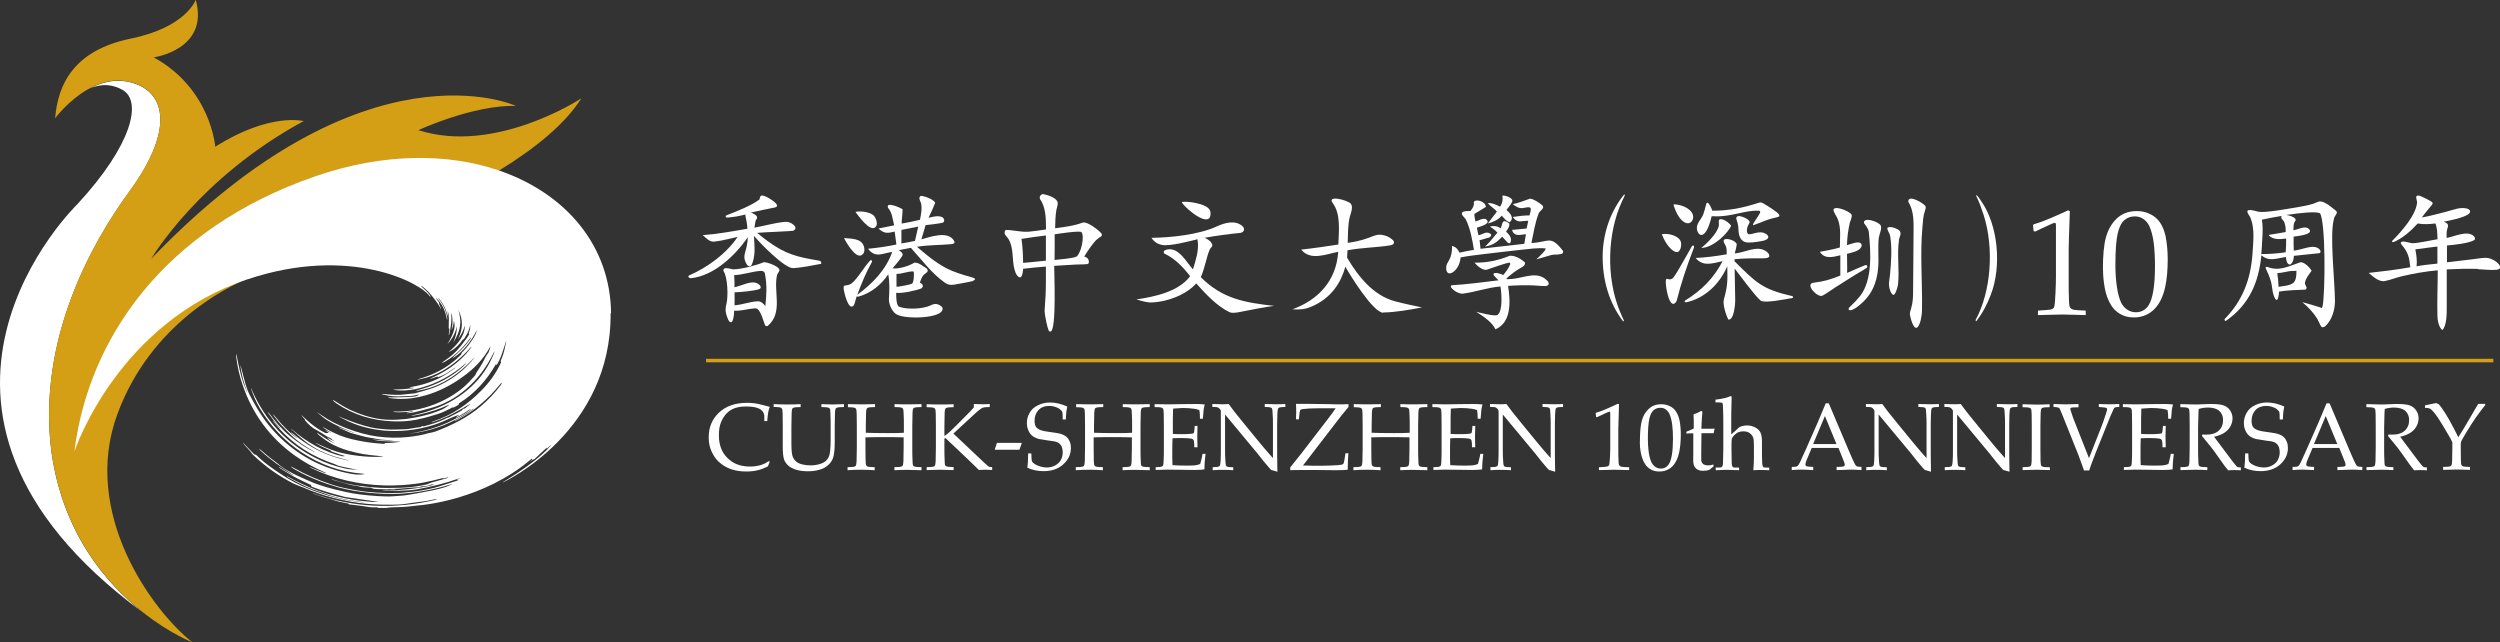 <svg width="323" height="83" viewBox="0 0 323 83" fill="none" xmlns="http://www.w3.org/2000/svg">
<rect x="0" y="0" width="323" height="83" fill="#333333" stroke="none"/>
<g clip-path="url(#clip0_4359_8292)">
<path d="M18.38 79.074C-17.323 52.731 9.99 26.388 9.99 26.388C17.097 18.703 18.395 13.057 15.829 11.612C13.913 10.531 12.223 11.14 11.574 11.459C12.977 10.698 14.622 10.227 16.358 10.531C21.367 11.444 22.771 16.481 16.72 24.745C11.861 31.38 4.829 43.874 6.625 58.255C8.073 68.862 13.732 75.406 18.38 79.074Z" fill="white"/>
<path d="M75.103 12.707C73.035 16.01 69.172 19.145 64.525 22.006C53.705 28.671 38.66 33.815 32.398 35.854C32.398 35.854 32.247 35.915 31.961 36.022C31.961 36.022 31.945 36.022 31.93 36.022C29.637 36.965 19.511 41.728 15.181 53.462C10.427 66.29 19.692 78.922 24.853 82.985C24.853 82.985 21.911 81.859 18.38 79.043C13.747 75.376 8.073 68.832 6.625 58.225C4.829 43.844 11.861 31.334 16.72 24.714C22.771 16.451 21.367 11.414 16.358 10.501C14.622 10.181 12.977 10.668 11.574 11.414C11.559 11.414 11.544 11.429 11.529 11.444C11.529 11.444 11.453 11.49 11.423 11.505C11.378 11.52 11.348 11.551 11.302 11.566C8.858 12.981 7.198 15.173 7.123 15.279C7.304 13.012 7.937 10.805 9.431 8.994C10.925 7.168 13.279 5.737 16.871 4.992C24.069 3.531 25.291 -0.03 25.291 -0.03C27.071 6.422 19.858 7.411 19.858 7.411C27.253 11.459 27.811 18.962 27.811 18.962C34.873 14.488 39.234 15.644 39.234 15.644C25.759 22.934 19.632 33.267 19.541 33.434C47.171 4.642 66.652 13.681 66.652 13.681C61.099 13.544 54.052 16.816 54.052 16.816C63.966 19.997 74.967 12.799 75.103 12.707Z" fill="#D49F15"/>
<path d="M78.89 40.45C79.026 55.775 65.189 62.227 64.962 62.334C65.007 62.258 65.098 62.212 65.098 62.212C69.942 59.305 71.24 57.464 71.24 57.464H71.225C71.028 57.631 70.832 57.799 70.636 57.981C70.636 57.981 70.621 57.966 70.606 57.951C70.636 57.905 70.666 57.875 70.696 57.829C70.621 57.86 70.561 57.905 70.515 57.951C70.047 58.392 69.58 58.818 69.112 59.26C69.067 59.305 69.006 59.366 68.976 59.366C68.855 59.321 68.81 59.427 68.72 59.473C68.629 59.534 68.538 59.594 68.448 59.655C68.538 59.564 68.614 59.488 68.704 59.412C68.765 59.366 68.78 59.321 68.704 59.26C62.472 64.616 54.535 65.271 54.052 65.301C53.117 65.423 52.166 65.514 51.23 65.529C50.853 65.529 50.476 65.56 50.099 65.59C50.053 65.59 49.993 65.606 49.948 65.621H48.907C48.756 65.545 48.605 65.545 48.439 65.545C48.197 65.56 47.941 65.545 47.699 65.514C47.443 65.484 47.201 65.423 46.945 65.393C46.386 65.317 45.813 65.256 45.255 65.18C45.179 65.18 45.059 65.21 45.028 65.073C45.028 65.043 44.908 65.043 44.847 65.027C44.485 64.951 44.108 64.89 43.746 64.799C43.474 64.738 43.218 64.632 42.946 64.556C42.146 64.343 41.346 64.099 40.562 63.81C40.501 63.795 40.456 63.764 40.396 63.719C45.677 65.621 51.049 65.849 56.497 64.525C56.467 64.525 56.436 64.495 56.361 64.51C56.301 64.51 56.225 64.51 56.15 64.51C55.788 64.571 55.38 64.692 55.018 64.738C54.595 64.799 54.173 64.845 53.75 64.906C53.222 64.966 52.679 65.073 52.151 65.134C51.849 65.164 51.532 65.195 51.23 65.195C49.993 65.225 48.756 65.21 47.518 65.103C46.07 64.982 44.651 64.723 43.248 64.373C41.844 64.023 40.471 63.551 39.143 62.973C38.721 62.79 38.268 62.653 37.846 62.44C35.944 61.466 34.224 60.234 32.685 58.757C32.564 58.636 32.474 58.483 32.368 58.346C32.081 58.027 31.794 57.707 31.508 57.388C31.462 57.342 31.432 57.281 31.387 57.22H31.402L31.644 57.449C32.006 57.829 32.368 58.21 32.745 58.59C32.821 58.666 32.866 58.788 33.017 58.727C33.032 58.727 33.077 58.773 33.107 58.788C33.741 59.427 34.45 59.975 35.175 60.492C36.367 61.329 37.574 62.121 38.902 62.729C40.788 63.582 42.735 64.206 44.757 64.601C45.391 64.723 46.039 64.799 46.688 64.89C46.824 64.906 46.945 64.921 47.081 64.906C46.703 64.845 46.326 64.799 45.964 64.753C44.621 64.571 43.293 64.266 42.01 63.795C41.467 63.597 40.909 63.414 40.366 63.216C39.219 62.79 38.163 62.197 37.091 61.603C37.061 61.588 37.046 61.558 37.031 61.527C37.091 61.558 37.166 61.573 37.227 61.603C39.52 62.897 41.935 63.825 44.5 64.358C45.466 64.556 46.432 64.708 47.413 64.784C47.669 64.799 47.941 64.845 48.197 64.845C48.424 64.845 48.665 64.829 48.922 64.814C48.393 64.753 47.911 64.708 47.428 64.632C46.507 64.495 45.572 64.358 44.651 64.221C44.47 64.19 44.304 64.129 44.123 64.084C42.855 63.749 41.603 63.399 40.396 62.927C40.29 62.882 40.2 62.836 40.184 62.714C40.169 62.608 40.079 62.623 40.019 62.592C39.324 62.242 38.615 61.938 37.936 61.558C37.348 61.238 36.774 60.842 36.186 60.492C36.125 60.447 36.05 60.401 36.02 60.31C36.322 60.492 36.638 60.69 36.94 60.873C37.257 61.055 37.574 61.238 37.891 61.405L37.906 61.375C37.861 61.344 37.815 61.314 37.77 61.284C36.306 60.355 34.888 59.366 33.62 58.179C33.56 58.118 33.515 58.057 33.454 57.996C33.545 58.042 33.636 58.088 33.711 58.149C34.013 58.392 34.284 58.651 34.586 58.894C34.873 59.138 35.175 59.351 35.476 59.579C35.597 59.67 35.733 59.762 35.854 59.868C36.261 60.234 36.699 60.538 37.182 60.812C38.057 61.314 38.977 61.725 39.898 62.121C41.361 62.775 42.916 63.171 44.47 63.521C45.843 63.84 47.231 63.992 48.635 64.084C49.374 64.129 50.129 64.175 50.868 64.114C51.532 64.069 52.211 64.038 52.86 63.916C53.403 63.81 53.947 63.719 54.49 63.627C55.44 63.445 56.406 63.277 57.342 62.988C57.719 62.882 58.096 62.714 58.458 62.532C58.398 62.547 58.323 62.562 58.247 62.577C57.191 62.927 56.089 63.171 55.003 63.384C53.871 63.597 52.724 63.734 51.593 63.795C50.928 63.825 50.249 63.81 49.57 63.795C48.952 63.779 48.318 63.734 47.714 63.673C46.356 63.536 44.998 63.323 43.67 62.958C41.814 62.425 40.034 61.725 38.343 60.797C38.087 60.66 37.831 60.492 37.589 60.31C37.619 60.31 37.664 60.31 37.695 60.31C37.77 60.34 37.831 60.386 37.891 60.416C39.49 61.329 41.165 62.045 42.916 62.623C43.927 62.958 44.968 63.156 45.994 63.338C47.775 63.658 49.586 63.734 51.396 63.688C51.955 63.688 52.513 63.597 53.071 63.551C54.097 63.46 55.123 63.262 56.12 63.019C56.557 62.912 56.995 62.76 57.432 62.623C58.006 62.44 58.564 62.258 59.183 62.06C59.138 62.029 59.107 61.999 59.047 61.968C59.183 61.908 59.303 61.847 59.424 61.801C59.424 61.801 59.424 61.786 59.424 61.771C59.364 61.786 59.303 61.801 59.243 61.831C57.508 62.456 55.727 62.882 53.916 63.216C53.177 63.353 52.422 63.384 51.668 63.399C51.019 63.414 50.37 63.399 49.736 63.399C49.616 63.399 49.495 63.384 49.389 63.353C51.668 63.384 53.901 63.171 56.12 62.623C55.818 62.577 55.712 62.577 55.486 62.684C55.244 62.79 54.973 62.79 54.716 62.821C54.55 62.836 54.384 62.836 54.233 62.927C54.143 62.973 54.037 62.958 53.947 62.973C53.599 62.988 53.237 62.988 52.89 63.034C52 63.11 51.094 63.186 50.189 63.171C50.159 63.171 50.129 63.171 50.099 63.201H51.079V63.247H50.672C49.993 63.232 49.314 63.216 48.65 63.186C48.424 63.186 48.212 63.156 48.001 63.049C47.865 62.973 47.684 62.988 47.518 62.988C47.141 62.988 46.794 62.958 46.432 62.851C46.07 62.745 45.692 62.745 45.33 62.653C44.53 62.44 43.746 62.212 42.946 61.984C42.931 61.984 42.901 61.968 42.886 61.923C43.021 61.953 43.172 61.999 43.308 62.045C44.168 62.319 45.044 62.562 45.949 62.699C46.733 62.806 47.533 62.912 48.318 62.973C49.48 63.079 50.642 63.049 51.804 63.019C52.875 62.988 53.947 62.851 54.988 62.623C55.154 62.592 55.305 62.547 55.44 62.471C55.561 62.41 55.697 62.364 55.833 62.319C56.452 62.136 57.07 61.968 57.689 61.801C57.779 61.771 57.87 61.74 57.945 61.664C57.734 61.71 57.508 61.74 57.312 61.816C57.206 61.847 57.176 61.725 57.07 61.786C56.98 61.847 56.859 61.847 56.753 61.877C56.648 61.908 56.542 61.923 56.452 61.953C56.346 61.984 56.24 61.999 56.15 62.029C56.044 62.06 55.938 62.075 55.848 62.105C55.742 62.136 55.621 62.151 55.516 62.166C55.41 62.181 55.305 62.212 55.214 62.242C55.123 62.273 55.003 62.273 54.897 62.303C54.792 62.319 54.686 62.334 54.595 62.364C54.49 62.379 54.369 62.395 54.263 62.425C54.158 62.44 54.052 62.455 53.947 62.471C53.313 62.547 52.679 62.638 52.045 62.669C51.23 62.714 50.4 62.745 49.57 62.714C46.296 62.608 43.157 61.892 40.184 60.462C40.109 60.431 40.049 60.386 39.988 60.325C40.682 60.599 41.361 60.873 42.056 61.147C42.056 61.132 42.071 61.116 42.071 61.086C41.995 61.055 41.935 61.01 41.859 60.979C40.532 60.401 39.279 59.701 38.102 58.864C34.888 56.566 32.639 53.522 31.357 49.764C30.95 48.592 30.678 47.389 30.527 46.157C30.512 46.02 30.512 45.868 30.527 45.715C30.542 45.761 30.557 45.807 30.572 45.868C30.799 47.131 31.055 48.379 31.478 49.581C31.598 49.916 31.734 50.251 31.87 50.6C31.885 50.646 31.915 50.692 31.96 50.753C31.538 49.581 31.191 48.409 31.055 47.161L31.116 47.344C31.327 48.135 31.523 48.942 31.749 49.733C31.87 50.129 32.021 50.524 32.187 50.89C32.368 51.27 32.594 51.635 32.79 52.001C33.651 53.583 34.677 55.029 35.959 56.307C38.449 58.788 41.422 60.401 44.847 61.116C45.406 61.238 45.949 61.329 46.522 61.314C46.733 61.314 46.945 61.284 47.156 61.238C47.02 61.223 46.884 61.208 46.764 61.192C43.957 60.964 41.392 60.02 39.038 58.483C36.789 57.007 34.978 55.09 33.59 52.777C33.349 52.381 33.138 51.955 32.941 51.529C32.76 51.118 32.609 50.677 32.443 50.251C32.443 50.235 32.443 50.205 32.443 50.144C32.504 50.266 32.534 50.342 32.564 50.433C34.284 54.359 37.031 57.297 40.849 59.214C42.026 59.807 43.263 60.234 44.561 60.523C45.119 60.645 45.692 60.675 46.236 60.721C45.602 60.599 44.968 60.462 44.334 60.325C44.123 60.279 43.927 60.234 43.715 60.173C43.565 60.127 43.429 60.036 43.278 59.975C42.931 59.838 42.584 59.731 42.237 59.594C39.505 58.514 37.197 56.84 35.371 54.527C35.341 54.481 35.295 54.42 35.295 54.359C35.597 54.694 35.884 55.014 36.171 55.349C36.171 55.349 36.201 55.333 36.201 55.318C35.929 54.998 35.657 54.694 35.386 54.359C35.129 54.025 34.888 53.69 34.647 53.34C34.662 53.34 34.677 53.309 34.692 53.294C34.737 53.34 34.782 53.385 34.812 53.446C35.582 54.481 36.397 55.47 37.393 56.277C38.359 57.068 39.385 57.799 40.517 58.346C40.562 58.362 40.607 58.392 40.667 58.377C40.607 58.346 40.532 58.301 40.471 58.27C39.43 57.692 38.449 57.038 37.589 56.186C36.819 55.425 36.035 54.648 35.401 53.751C35.356 53.69 35.31 53.614 35.28 53.522C35.31 53.553 35.356 53.599 35.386 53.629C36.005 54.375 36.638 55.12 37.363 55.775C37.649 56.049 37.966 56.292 38.268 56.551C38.313 56.581 38.374 56.612 38.419 56.642C38.268 56.505 38.132 56.353 37.981 56.231C37.861 56.125 37.74 56.018 37.619 55.896C37.619 55.896 37.634 55.881 37.649 55.866C37.71 55.912 37.77 55.957 37.831 56.003C39.566 57.464 41.497 58.575 43.685 59.184C44.093 59.305 44.515 59.381 44.923 59.488C44.953 59.488 44.983 59.503 44.998 59.518C44.998 59.442 44.938 59.442 44.893 59.442C44.334 59.29 43.776 59.153 43.233 58.986C41.814 58.529 40.501 57.875 39.34 56.947C38.781 56.505 38.268 56.003 37.725 55.531C37.68 55.486 37.634 55.44 37.604 55.379C39.611 57.144 41.875 58.423 44.5 59.016C44.44 58.986 44.38 58.955 44.319 58.925V58.91C44.425 58.91 44.515 58.94 44.636 58.94C44.108 58.773 43.625 58.62 43.127 58.438C42.976 58.377 42.795 58.362 42.689 58.179C42.674 58.149 42.584 58.133 42.523 58.118C41.95 57.875 41.392 57.631 40.864 57.297C40.818 57.266 40.773 57.236 40.728 57.19C41.633 57.631 42.538 58.042 43.504 58.346C44.893 58.773 47.548 59.168 49.54 58.986C49.495 58.971 49.344 58.925 48.816 58.894C47.322 58.757 46.492 58.636 44.953 58.21C44.138 57.966 43.142 57.586 42.418 57.099C41.995 56.84 41.618 56.52 41.211 56.216C41.105 56.14 41.014 56.018 40.939 55.896C41.709 56.399 42.433 56.947 43.263 57.327C42.916 57.068 42.523 56.87 42.237 56.52C42.569 56.672 42.855 56.87 43.203 57.023C43.172 56.992 43.157 56.962 43.127 56.947C43.021 56.87 42.901 56.84 42.84 56.703C42.84 56.672 42.78 56.657 42.75 56.642C42.116 56.383 41.588 55.927 40.999 55.623C40.381 55.318 39.868 54.877 39.43 54.329C39.4 54.298 39.385 54.253 39.385 54.192C39.385 54.146 39.309 54.101 39.279 54.055C39.143 53.903 39.023 53.766 38.917 53.599C38.962 53.644 39.008 53.675 39.053 53.72C39.717 54.359 40.411 54.983 41.196 55.47C41.437 55.623 41.678 55.759 41.92 55.881C42.116 55.988 42.237 55.988 42.463 55.896C42.312 55.79 42.176 55.714 42.056 55.623C42.056 55.623 42.056 55.592 42.071 55.592C42.312 55.714 42.554 55.836 42.81 55.942C42.448 55.653 41.995 55.486 41.663 55.136C41.724 55.166 41.784 55.196 41.829 55.227C42.508 55.623 43.203 55.972 43.927 56.262C44.877 56.642 45.873 56.855 46.884 57.038C47.745 57.19 48.605 57.281 49.465 57.342C49.54 57.342 49.631 57.342 49.721 57.342C49.721 57.312 49.721 57.281 49.691 57.236C50.4 57.236 51.11 57.19 51.804 57.053C51.17 57.053 50.551 57.038 49.917 57.007C49.299 56.992 48.68 56.916 48.077 56.779C48.559 56.825 49.042 56.87 49.525 56.901C50.008 56.931 50.476 56.931 50.959 56.916C50.506 56.886 50.038 56.84 49.586 56.825C48.997 56.809 48.439 56.642 47.85 56.566C47.066 56.459 46.326 56.186 45.556 56.003C45.375 55.957 45.179 55.881 45.013 55.805C44.636 55.638 44.274 55.486 43.897 55.318C43.836 55.288 43.791 55.242 43.731 55.212C43.791 55.227 43.867 55.242 43.927 55.273C44.515 55.486 45.119 55.714 45.722 55.927C45.722 55.927 45.738 55.927 45.768 55.912C45.662 55.866 45.587 55.836 45.496 55.805C44.41 55.409 43.353 54.938 42.358 54.344C41.844 54.055 41.437 53.629 40.969 53.279C40.999 53.294 41.045 53.309 41.09 53.34C41.241 53.446 41.392 53.538 41.543 53.644C42.569 54.375 43.7 54.922 44.893 55.379C46.145 55.851 47.428 56.216 48.756 56.399C50.084 56.566 51.411 56.612 52.754 56.459C53.66 56.353 54.565 56.216 55.44 55.942C55.456 55.942 55.471 55.942 55.486 55.942C55.757 55.881 56.029 55.836 56.285 55.744C58.398 54.938 60.405 53.949 62.155 52.457C63.091 51.651 63.936 50.768 64.675 49.779C64.736 49.703 64.796 49.611 64.841 49.49C64.796 49.49 64.751 49.49 64.721 49.52C64.691 49.535 64.675 49.581 64.645 49.611C63.136 51.483 61.356 53.035 59.228 54.177C59.107 54.238 58.987 54.298 58.866 54.359C58.836 54.375 58.79 54.39 58.73 54.359C58.806 54.329 58.866 54.283 58.941 54.253C59.681 53.872 60.39 53.446 61.039 52.944C61.054 52.944 61.069 52.929 61.084 52.914C61.144 52.853 61.19 52.792 61.205 52.777C61.114 52.822 61.024 52.883 60.948 52.944C59.816 53.751 58.609 54.42 57.327 54.938C56.285 55.349 55.214 55.653 54.112 55.851C53.675 55.927 53.237 55.988 52.8 56.033C54.761 55.744 56.633 55.212 58.398 54.329C59.153 53.949 59.922 53.583 60.601 53.066C60.677 53.005 60.737 52.959 60.812 52.898C60.812 52.883 60.797 52.868 60.782 52.853C60.48 53.051 60.179 53.233 59.877 53.431C59.575 53.614 59.273 53.796 58.956 53.964C58.956 53.949 58.941 53.933 58.926 53.918C59.062 53.827 59.183 53.735 59.303 53.629C59.303 53.629 59.303 53.614 59.288 53.599C58.987 53.705 58.67 53.812 58.368 53.949C57.629 54.268 56.904 54.633 56.12 54.877C54.988 55.242 53.811 55.486 52.634 55.607C51.653 55.699 50.672 55.714 49.691 55.638C47.82 55.47 46.024 54.998 44.349 54.116C44.183 54.025 44.032 53.949 43.867 53.872C43.836 53.857 43.791 53.812 43.761 53.796C43.927 53.872 44.108 53.933 44.289 54.009C45.496 54.496 46.703 54.953 47.971 55.227C48.605 55.364 49.239 55.425 49.887 55.47C50.702 55.546 51.517 55.47 52.332 55.455C52.77 55.455 53.207 55.333 53.645 55.273C53.796 55.257 53.947 55.227 54.097 55.212C54.233 55.212 54.384 55.181 54.49 55.075C54.52 55.059 54.58 55.044 54.595 55.044C54.686 55.136 54.792 55.059 54.867 55.044C55.727 54.831 56.572 54.542 57.402 54.177C57.553 54.116 57.689 53.994 57.87 53.964C58.036 53.933 58.187 53.827 58.338 53.735C58.504 53.659 58.655 53.568 58.821 53.492C58.971 53.416 59.122 53.34 59.273 53.248C59.379 53.188 59.484 53.127 59.59 53.066C59.651 53.035 59.696 52.974 59.741 52.944C59.816 52.883 59.847 52.731 59.998 52.792C59.998 52.792 60.043 52.777 60.058 52.761C60.269 52.594 60.465 52.442 60.677 52.275C60.707 52.244 60.737 52.214 60.752 52.168C59.168 53.111 57.568 54.055 55.788 54.572C55.788 54.557 55.788 54.542 55.772 54.527C55.863 54.496 55.953 54.451 56.044 54.42C58.413 53.629 60.42 52.244 62.17 50.479C63.197 49.444 64.057 48.287 64.675 46.948C64.706 46.872 64.796 46.796 64.691 46.705C64.675 46.705 64.691 46.629 64.706 46.598C64.721 46.537 64.751 46.492 64.766 46.431C65.098 45.715 65.234 44.939 65.4 44.163C65.4 44.133 65.4 44.102 65.385 44.072C65.324 44.239 65.279 44.422 65.219 44.589C65.158 44.757 65.098 44.939 65.053 45.107C64.841 45.761 64.615 46.4 64.283 46.979C64.238 47.055 64.177 47.115 64.132 47.176C64.117 47.176 64.102 47.161 64.087 47.146C64.102 47.085 64.117 47.039 64.132 46.979H64.117C64.087 47.039 64.042 47.1 64.011 47.161C62.85 49.155 61.356 50.813 59.409 52.046C59.334 52.092 59.228 52.107 59.288 52.244C59.288 52.244 59.243 52.305 59.213 52.32C59.017 52.427 58.821 52.548 58.624 52.64C58.549 52.67 58.443 52.609 58.353 52.685C58.262 52.761 58.142 52.807 58.036 52.853C57.93 52.914 57.825 52.959 57.734 53.005C57.629 53.066 57.523 53.111 57.417 53.157C57.312 53.203 57.206 53.248 57.1 53.294C56.995 53.34 56.874 53.385 56.768 53.416C56.663 53.446 56.557 53.492 56.452 53.522C56.346 53.568 56.225 53.599 56.104 53.629C55.999 53.659 55.893 53.69 55.788 53.72C55.667 53.751 55.561 53.796 55.44 53.827C55.335 53.857 55.229 53.888 55.108 53.918C54.988 53.949 54.882 53.979 54.761 54.009C54.656 54.04 54.535 54.07 54.429 54.085C54.309 54.116 54.203 54.146 54.082 54.161C53.977 54.192 53.856 54.207 53.75 54.238C52.77 54.42 51.774 54.481 50.778 54.435C48.137 54.344 45.692 53.614 43.474 52.122C43.293 52.001 43.142 51.864 42.991 51.696C43.082 51.666 43.142 51.727 43.203 51.772C43.882 52.214 44.576 52.64 45.315 52.99C46.537 53.553 47.82 53.964 49.148 54.146C50.068 54.268 50.989 54.268 51.909 54.177C52.106 54.161 52.302 54.161 52.498 54.131C54.097 53.903 55.652 53.553 57.13 52.898C57.251 52.853 57.357 52.777 57.462 52.716C57.598 52.624 57.734 52.533 57.87 52.442C57.93 52.396 57.991 52.351 58.036 52.275C57.991 52.29 57.93 52.305 57.885 52.335C56.723 52.898 55.501 53.248 54.248 53.538C53.886 53.614 53.524 53.675 53.147 53.751C53.177 53.72 53.222 53.69 53.267 53.675C54.188 53.462 55.093 53.233 55.984 52.898C57.825 52.229 59.5 51.255 60.948 49.9C62.186 48.729 63.136 47.344 63.785 45.746C63.83 45.624 63.876 45.487 63.891 45.35C63.861 45.426 63.815 45.487 63.785 45.563C62.895 47.389 61.718 49.003 60.164 50.311C58.836 51.438 57.342 52.259 55.667 52.716C54.958 52.914 54.248 53.096 53.539 53.264C53.222 53.34 52.89 53.355 52.573 53.401C52.573 53.385 52.573 53.37 52.573 53.34C52.8 53.294 53.041 53.248 53.267 53.203C53.298 53.203 53.328 53.157 53.358 53.127C52.77 53.233 52.166 53.264 51.577 53.264C51.396 53.264 51.215 53.264 51.034 53.248C50.944 53.248 50.868 53.218 50.778 53.172C50.838 53.172 50.898 53.172 50.959 53.172C51.14 53.172 51.321 53.172 51.502 53.172C52.664 53.172 53.796 52.974 54.912 52.655C56.648 52.153 58.232 51.361 59.651 50.235C60.284 49.733 60.828 49.124 61.356 48.531C61.386 48.485 61.431 48.455 61.446 48.394C61.522 48.135 61.703 47.937 61.839 47.709C62.156 47.222 62.457 46.72 62.699 46.187C62.789 45.989 62.925 45.822 63.046 45.639C63.076 45.594 63.121 45.548 63.136 45.487C63.227 45.259 63.302 45.015 63.363 44.772C63.348 44.802 63.317 44.833 63.287 44.863C62.442 46.446 61.22 47.663 59.771 48.698C58.323 49.748 56.768 50.555 55.063 51.057C53.856 51.407 52.619 51.59 51.351 51.529C50.959 51.514 50.566 51.453 50.174 51.407V51.346C50.174 51.346 50.325 51.346 50.4 51.346C51.381 51.331 52.362 51.331 53.328 51.255C53.599 51.24 53.871 51.179 54.097 51.027C54.112 51.027 54.128 50.996 54.143 50.981C54.037 50.996 53.931 50.996 53.841 51.027C53.328 51.179 52.785 51.179 52.257 51.194C51.547 51.224 50.853 51.24 50.144 51.118C49.887 51.072 49.631 51.011 49.374 50.95C49.374 50.935 49.374 50.92 49.374 50.89C49.48 50.89 49.586 50.905 49.676 50.92C49.782 50.92 49.887 50.935 49.993 50.95C50.763 51.011 51.547 51.057 52.332 50.95C52.739 50.89 53.147 50.874 53.554 50.829C53.584 50.829 53.599 50.829 53.63 50.813C54.475 50.555 55.335 50.357 56.165 50.037C58.142 49.246 59.801 48.029 61.16 46.385C61.19 46.355 61.205 46.309 61.235 46.279C61.235 46.279 61.235 46.279 61.235 46.248C61.175 46.309 61.114 46.37 61.069 46.416C59.983 47.572 58.76 48.577 57.357 49.337C56.27 49.916 55.123 50.311 53.916 50.479C53.871 50.479 53.826 50.479 53.781 50.479C53.765 50.479 53.735 50.479 53.72 50.464C55.772 49.961 57.659 49.124 59.319 47.8C59.666 47.511 60.013 47.222 60.284 46.857C60.224 46.903 60.179 46.933 60.118 46.994C58.428 48.47 56.512 49.505 54.354 50.114C53.479 50.357 52.573 50.479 51.668 50.448C51.351 50.448 51.034 50.403 50.717 50.342C51.17 50.327 51.608 50.311 52.06 50.281C52.513 50.251 52.951 50.205 53.403 50.159C53.403 50.144 53.403 50.129 53.403 50.098H52.935C52.935 50.098 52.935 50.068 52.935 50.053C52.981 50.053 53.026 50.022 53.071 50.007C54.641 49.748 56.15 49.261 57.523 48.424C57.93 48.181 58.307 47.892 58.7 47.618C58.76 47.587 58.806 47.542 58.836 47.465C58.474 47.709 58.111 47.968 57.749 48.196C57.387 48.424 56.995 48.607 56.572 48.729C56.557 48.729 56.542 48.713 56.542 48.713C56.542 48.713 56.542 48.713 56.542 48.698C56.542 48.683 56.542 48.668 56.542 48.637C56.21 48.744 55.878 48.911 55.516 48.942C57.297 48.181 58.911 47.161 60.209 45.715C60.465 45.441 60.692 45.137 60.918 44.848C60.918 44.848 60.888 44.833 60.888 44.818C60.828 44.878 60.767 44.939 60.707 45C59.696 46.126 58.564 47.1 57.266 47.861C56.346 48.394 55.365 48.774 54.309 48.987C54.173 49.018 54.052 49.033 53.916 49.018C53.992 49.003 54.052 48.972 54.128 48.957C55.576 48.546 56.934 47.937 58.157 47.039C58.639 46.689 59.077 46.309 59.484 45.898C59.545 45.837 59.635 45.791 59.62 45.655C59.62 45.609 59.696 45.548 59.741 45.502C60.254 44.97 60.692 44.407 61.054 43.859C61.341 43.433 61.567 42.976 61.597 42.641C61.295 43.326 60.812 44.072 60.239 44.742C59.786 45.274 59.288 45.761 58.715 46.142C58.639 46.187 58.564 46.233 58.458 46.263C58.504 46.218 58.534 46.172 58.579 46.142C59.153 45.609 59.741 45.092 60.239 44.483C60.435 44.255 60.601 44.026 60.782 43.783C60.828 43.722 60.858 43.661 60.858 43.57C60.812 43.631 60.767 43.676 60.722 43.737C60.118 44.528 59.454 45.274 58.685 45.898C58.247 46.263 57.96 46.431 57.478 46.735C57.387 46.796 57.115 46.887 57.055 46.887C57.13 46.826 57.206 46.781 57.281 46.72C58.323 45.989 58.76 45.67 59.56 44.665C59.892 44.255 60.45 43.509 60.526 43.341C60.571 43.265 60.647 43.22 60.571 43.098C60.556 43.068 60.601 42.961 60.616 42.9C60.828 42.352 60.737 41.957 60.737 41.957C60.737 41.957 60.692 42.596 60.254 43.296C60.209 43.372 60.013 43.676 60.088 43.57C60.148 43.463 59.967 43.859 59.801 43.874C59.771 43.874 59.741 43.935 59.711 43.981C59.62 44.102 59.53 44.224 59.439 44.346C59.273 44.559 58.851 44.955 58.624 45.107C58.307 45.305 58.292 45.335 57.945 45.487C60.36 43.509 60.028 42.078 60.028 42.078C59.862 42.946 59.183 43.798 59.183 43.798C60.073 41.987 59.545 40.739 59.228 40.069C59.651 41.546 59.605 42.596 58.549 44.3C59.138 42.961 59.002 42.154 59.002 42.154C59.002 42.154 58.881 43.341 57.81 44.452C58.775 42.885 58.836 42.124 58.639 41.424C58.639 41.424 58.639 42.002 58.323 42.702C58.323 42.702 58.67 41.424 58.277 40.328C58.262 40.267 58.307 40.389 58.277 40.328C58.277 40.328 58.323 40.526 58.323 41.18C58.323 41.652 58.172 42.718 58.051 43.189C58.051 43.204 58.036 43.235 58.021 43.25C58.021 43.25 58.006 43.265 57.975 43.281C58.006 43.068 58.036 42.885 58.051 42.687C58.051 42.626 58.051 42.565 58.066 42.504C58.081 42.413 57.991 42.474 57.975 42.444C57.975 42.383 57.975 42.307 57.975 42.246C57.975 41.667 58.066 40.709 57.84 40.176C57.855 40.404 57.87 40.617 57.9 40.891C57.779 40.572 57.689 40.298 57.583 40.024C57.417 39.583 57.176 39.187 56.904 38.806C56.874 38.776 56.844 38.745 56.814 38.715C56.783 38.654 56.738 38.608 56.708 38.548C56.693 38.548 56.678 38.563 56.663 38.578C56.708 38.624 56.723 38.715 56.768 38.761C56.798 38.822 56.859 38.852 56.904 38.913C57.312 39.537 57.644 40.191 57.764 40.937C57.794 41.074 57.794 41.226 57.764 41.363C57.734 41.196 57.689 41.028 57.659 40.876C57.508 40.176 57.221 39.552 56.798 38.989C56.648 38.776 56.452 38.593 56.255 38.426C56.285 38.472 56.331 38.532 56.361 38.578C56.452 38.715 56.557 38.867 56.663 39.004C56.693 39.035 56.723 39.08 56.723 39.126C56.723 39.415 56.934 39.643 56.995 39.902C56.995 39.902 56.995 39.902 56.98 39.932C56.934 39.856 56.904 39.78 56.859 39.719C56.527 39.096 55.969 38.441 55.803 38.228C55.652 38.015 55.078 37.345 54.414 36.904C54.444 37.026 54.52 37.087 54.656 37.209C54.656 37.209 55.214 37.68 55.546 38.122C55.546 38.122 55.637 38.274 55.606 38.38C54.399 36.493 45.119 31.684 32.006 36.082C32.006 36.082 31.991 36.082 31.976 36.082C15.286 41.698 9.778 57.844 9.612 58.346C11.408 43.828 21.096 29.554 40.773 22.766C49.586 19.723 57.945 19.768 64.585 22.066C73.171 25.049 78.875 31.791 78.951 40.511L78.89 40.45Z" fill="white"/>
<path d="M102.476 34.637C101.419 34.728 98.16 31.38 97.406 30.467C97.466 31.608 97.617 32.689 97.27 33.815C97.134 34.241 97.013 34.591 96.561 34.287C95.866 33.236 96.274 32.826 96.485 31.76C96.561 31.395 96.606 31.015 96.621 30.649C94.976 33.023 92.23 35.656 89.242 35.945C88.985 35.945 88.85 35.717 89.016 35.595C91.43 34.545 93.814 32.795 95.308 30.604C94.327 30.802 93.331 31.106 92.335 31.212C91.656 31.289 91.264 30.786 90.796 30.375C92.743 30.238 94.719 29.873 96.561 29.554C96.561 28.869 96.334 28.169 96.289 27.712C95.534 27.925 94.765 28.047 93.995 28.108C93.633 28.123 93.799 27.849 93.799 27.849C94.991 27.378 97.164 26.541 98.13 25.764C98.145 25.643 98.175 25.536 98.22 25.414C98.417 24.836 100.197 26.099 100.333 26.388C100.469 26.647 100.348 26.738 100.137 26.799C99.096 27.027 98.054 27.21 97.028 27.454C97.194 27.515 97.677 27.758 97.768 27.941C97.919 28.245 97.647 28.367 97.617 28.549L97.466 29.417C98.311 29.28 101.178 28.519 101.842 28.686C102.265 28.778 103.26 29.401 102.491 29.812C102.37 29.873 98.447 30.01 97.828 30.086C98.251 30.452 98.688 30.786 99.141 31.121C101.45 32.826 103.019 33.221 105.78 33.663C105.992 33.708 106.173 33.8 106.082 34.089C104.89 34.317 103.653 34.56 102.446 34.652L102.476 34.637ZM100.393 35.55C99.895 37.65 101.223 40.404 99.186 42.109C99.035 42.2 98.854 42.048 98.854 42.048C98.628 41.485 98.341 40.267 97.828 39.887C97.632 39.735 96.153 40.039 95.851 40.085C95.58 40.13 95.127 40.176 94.855 40.13C94.84 40.419 94.795 41.896 94.297 41.591C94.04 41.424 93.784 40.526 93.754 40.206C93.739 39.765 93.769 39.598 93.874 39.172C94.086 38.258 94.025 35.824 93.482 35.032C93.316 34.332 94.523 34.804 94.75 34.804C95.776 34.789 97.722 34.287 98.673 33.876C99.216 33.891 100.061 34.226 100.484 34.56C100.997 34.956 100.469 35.2 100.393 35.55ZM98.839 35.398C98.779 35.063 98.537 34.971 98.22 35.002C97.104 35.093 95.972 35.504 94.855 35.55C94.885 36.067 94.916 36.6 94.885 37.117L95.383 36.98C96.198 36.767 97.391 36.082 98.145 36.828C98.311 36.995 98.356 37.239 98.115 37.345C97.602 37.574 95.519 37.756 94.901 37.772C94.916 38.335 94.916 38.898 94.901 39.446C95.927 39.37 96.923 38.959 97.919 38.928C98.356 38.913 98.613 39.233 98.884 39.537C99.035 38.045 99.111 36.889 98.839 35.398Z" fill="white"/>
<path d="M125.699 36.311C125.08 36.463 123.405 36.752 123.239 36.782C122.817 36.843 122.455 36.798 122.078 36.524C120.387 35.337 119.075 33.556 117.686 32.019L116.132 32.323C116.358 32.476 116.766 32.749 116.57 33.069C116.223 33.617 115.74 34.18 115.317 34.667C116.102 34.789 117.475 34.363 118.124 33.937C118.728 33.891 119.256 34.408 119.739 34.697C120.071 35.124 119.648 35.245 119.376 35.474C119.105 35.732 118.969 36.189 118.833 36.524C119.195 36.661 119.392 36.934 119.06 37.254C118.38 37.543 116.494 37.939 115.785 37.832C115.8 38.35 115.77 39.172 116.087 39.598C117.113 40.039 119.226 39.932 120.221 39.461C120.735 39.202 121.097 39.202 121.564 39.537C121.821 39.704 121.851 39.932 121.685 40.191C121.051 41.18 116.675 41.257 115.74 40.556C115.181 40.146 114.819 39.248 114.849 38.593C114.91 37.543 114.97 36.493 114.759 35.443C113.869 36.782 112.511 37.878 110.971 38.304C110.911 38.319 110.82 38.365 110.685 38.289C110.549 38.654 110.488 39.05 110.338 39.415C109.628 40.374 109.01 37.635 108.995 37.224C108.979 36.858 109.13 36.889 109.417 36.858C109.809 36.813 110.111 36.584 110.368 36.295C111.107 35.504 111.635 34.53 112.375 33.708C112.556 33.495 112.737 33.663 112.631 33.891C111.937 35.108 111.318 36.584 110.76 38.091C112.692 36.676 114.472 34.865 115.272 32.552C114.08 32.689 113.114 33.419 112.148 32.141C113.386 32.019 114.593 31.852 115.815 31.593L115.589 29.919C114.668 30.147 114.246 30.208 113.491 29.523L115.528 29.112C115.332 28.397 115.272 27.438 114.744 26.875C114.351 25.962 116.343 26.83 116.615 27.043C116.615 27.667 116.494 28.26 116.494 28.884C117.279 28.747 118.079 28.595 118.863 28.397C118.984 27.697 119.15 27.058 119.014 26.343C118.954 25.993 118.577 25.597 118.954 25.308C119.392 25.293 120.704 25.78 120.825 26.221C120.569 26.875 120.267 27.499 119.965 28.138C120.508 28.017 121.097 27.834 121.64 28.017C121.912 28.108 122.123 28.458 121.896 28.717C121.715 28.884 119.95 29.021 119.588 29.082L119.044 30.923C120.176 30.619 122.334 29.812 123.194 30.999C123.481 31.41 123.255 31.502 122.862 31.547C121.398 31.684 119.95 31.639 118.471 31.882C119.859 33.069 121.278 34.271 122.983 34.987C123.556 35.215 124.145 35.413 124.733 35.595C125.065 35.687 125.473 35.778 125.775 35.9C126.076 36.021 126.001 36.189 125.729 36.265L125.699 36.311ZM111.258 32.993C110.488 33.328 109.296 31.289 109.055 30.756C109.9 30.847 111.198 30.771 111.575 31.73C111.741 32.171 111.771 32.78 111.243 32.993H111.258ZM110.519 27.378C111.152 27.225 112.541 27.378 112.963 27.941C113.22 28.291 113.506 29.082 113.039 29.401C112.329 29.889 110.896 27.88 110.519 27.378ZM115.83 35.382C115.815 35.945 115.83 36.493 115.83 37.056C116.117 37.056 117.596 36.782 117.837 36.645C118.064 36.508 118.139 35.306 118.033 35.078C117.294 35.017 116.57 35.413 115.83 35.382ZM116.464 29.706V31.456C117.068 31.365 117.641 31.243 118.214 31.121L118.637 29.28L116.464 29.706Z" fill="white"/>
<path d="M142.102 30.634C141.951 30.786 141.755 30.893 141.604 31.03C141.03 31.654 140.533 32.43 140.08 33.145C140.276 33.206 140.638 33.297 140.683 33.8C140.699 34.089 140.563 34.134 140.276 34.134C139.853 34.18 139.416 34.15 138.978 34.18C138.058 34.226 137.122 34.302 136.202 34.347C136.202 35.337 136.504 42.504 135.764 42.824C135.674 42.87 135.568 42.839 135.477 42.672C135.326 42.367 134.964 40.709 134.964 40.146C134.979 39.522 135.055 38.882 135.085 38.243C135.145 36.98 135.13 35.717 135.13 34.439C134.149 34.515 133.169 34.606 132.188 34.728C132.173 35.002 132.112 35.687 131.841 35.839C131.509 35.839 131.343 35.504 131.222 35.261C130.709 34.043 131.011 32.536 130.498 31.273C130.302 30.786 130.09 30.665 129.864 30.315C129.743 30.147 129.773 29.828 129.954 29.706C130.95 29.721 131.901 30.01 132.927 29.934C133.652 29.873 134.391 29.752 135.145 29.645C135.13 28.321 135.161 26.83 134.361 25.703C134.27 25.369 134.421 25.186 134.708 25.064C135.266 25.156 136.322 25.475 136.609 26.023C136.76 26.297 136.549 26.814 136.488 27.104C136.353 27.88 136.338 28.701 136.322 29.493C137.53 29.325 138.737 29.189 139.884 28.762C140.427 28.564 141.891 29.691 142.238 30.086C142.464 30.345 142.373 30.452 142.147 30.649L142.102 30.634ZM135.13 30.421C134.074 30.558 133.018 30.695 131.977 30.863C132.127 31.897 132.173 32.947 132.188 33.967C133.169 33.891 134.149 33.769 135.13 33.678V30.421ZM136.262 30.269C136.277 31.38 136.262 32.491 136.247 33.587C136.79 33.541 138.586 33.373 139.024 33.176C139.642 32.886 140.185 30.482 139.718 29.995C139.506 29.767 136.669 30.208 136.277 30.269H136.262Z" fill="white"/>
<path d="M160.859 40.176C160.421 40.267 159.304 40.541 158.882 40.343C157.252 39.583 155.743 37.954 154.551 36.615C153.238 38.106 150.764 39.019 148.787 39.08C148.153 39.096 147.444 38.867 146.825 38.685C149.179 38.335 152.242 37.711 153.766 35.687C152.846 34.5 151.79 33.389 150.416 32.749C150.205 32.4 150.567 32.278 150.824 32.232C152.333 31.943 153.284 33.891 154.129 34.804C154.476 33.678 154.913 32.369 154.747 31.167C154.732 31.076 154.702 31.015 154.732 30.908C153.616 31.182 151.201 31.821 150.16 31.654C149.541 31.532 149.104 31.243 148.772 30.726C151.216 30.71 154.959 30.315 157.252 29.234C158.173 28.808 159.546 28.412 160.451 29.158C160.934 29.523 160.738 29.995 160.285 30.086C158.731 30.238 157.162 30.451 155.622 30.726C155.879 30.802 156.437 31.152 156.528 31.41C156.815 31.836 156.437 31.928 156.302 32.232C155.879 33.145 155.668 34.682 155.14 35.808C157.946 38.624 160.859 39.096 164.631 39.522C163.364 39.674 162.126 39.932 160.874 40.176H160.859ZM156.271 28.154C155.502 29.067 152.65 26.404 152.695 26.099C153.238 25.962 155.924 26.251 156.332 27.195C156.468 27.499 156.392 27.986 156.271 28.169V28.154Z" fill="white"/>
<path d="M178.71 40.404C177.443 40.419 174.409 35.534 173.821 34.454C173.308 36.326 172.131 38.517 169.339 39.659C168.509 39.993 167.891 40.009 166.985 39.963C170.38 38.715 172.644 36.234 172.9 32.536C171.361 32.81 169.339 33.754 168.117 32.247C169.717 32.08 171.316 31.836 172.916 31.593C172.976 29.934 173.248 27.651 172.206 26.267C171.331 25.125 174.138 25.856 174.515 26.312C174.877 26.738 174.515 27.56 174.394 28.017C174.123 29.112 174.168 30.269 174.123 31.38C174.998 31.258 175.858 31.076 176.703 30.771C177.005 30.649 177.775 30.345 178.046 30.33C178.755 30.269 179.585 30.588 180.053 31.121C180.219 31.517 179.917 31.639 179.615 31.7C177.79 31.989 175.918 31.989 174.093 32.339L174.047 33.297C175.466 35.702 177.443 38.198 180.249 38.928C181.381 39.233 182.558 39.476 183.72 39.719C182.09 40.024 180.37 40.343 178.71 40.374V40.404Z" fill="white"/>
<path d="M201.33 32.886C201.028 32.902 200.696 32.871 200.379 32.963L198.493 33.511C198.916 33.115 199.821 32.263 199.685 32.095C198.659 32.004 197.648 32.156 196.607 32.263C194.947 32.46 193.302 32.628 191.612 32.841C190.646 32.978 189.65 33.054 188.7 33.267C188.624 34.971 186.844 36.143 186.844 34.606C186.844 33.739 187.658 33.647 187.598 31.776C188.141 31.913 188.307 32.171 188.579 32.643C189.198 32.491 189.816 32.384 190.435 32.278C190.209 30.954 189.967 29.538 189.394 28.367C189.258 28.108 188.639 27.682 188.956 27.408C189.152 27.256 189.726 27.256 189.982 27.256C190.254 26.921 190.495 26.571 190.42 26.13C190.541 25.643 191.944 25.977 191.974 26.738L190.495 27.636C190.48 27.971 190.571 28.291 190.631 28.625C191.114 28.488 191.401 28.199 191.944 28.291C192.834 28.899 191.174 29.28 190.812 29.417L191.008 30.391C191.612 30.299 192.035 29.767 192.623 30.254C192.744 30.543 192.533 30.528 192.412 30.695C191.989 30.771 191.582 30.954 191.159 31.03C191.22 31.395 191.235 31.76 191.28 32.141L196.939 31.502L197.15 30.254C196.456 30.315 195.641 30.649 195.354 29.706L197.241 29.523C197.301 29.189 197.376 28.869 197.452 28.534C196.592 28.473 196.109 28.945 195.445 28.032C196.154 27.941 196.863 27.819 197.603 27.834C198.025 26.571 197.678 26.723 196.773 26.875C196.275 26.967 195.822 26.677 195.445 26.373C196.214 26.221 196.894 25.947 197.618 25.688C197.95 25.567 199.066 26.312 199.293 26.556C199.625 26.906 198.946 27.21 198.81 27.545C198.327 28.747 198.131 30.132 197.859 31.395C200.093 31.319 200.304 30.284 201.949 32.43C202.024 32.826 201.602 32.871 201.315 32.856L201.33 32.886ZM199.58 36.95C199.097 36.965 198.614 36.889 198.131 36.874C197.029 36.828 195.928 36.858 194.841 36.934C195.143 38.852 195.339 41.637 193.212 42.55C192.804 41.622 191.567 40.815 190.722 40.282C191.144 40.374 193.181 40.937 193.498 40.678C194.192 40.115 193.996 37.817 193.86 37.011C192.201 37.148 190.631 37.726 189.001 37.939C188.353 38.03 187.1 37.087 187.538 36.858C189.56 36.737 191.597 36.463 193.604 36.219C193.483 36.052 192.955 35.641 192.955 35.443C193 35.032 194.072 35.443 194.223 35.535C194.57 35.108 194.917 34.667 195.128 34.119C195.128 34.058 195.113 33.982 195.053 33.937C194.841 33.876 192.472 34.713 192.125 34.834C191.612 35.017 190.797 34.317 190.51 33.937C192.14 33.952 193.574 33.647 195.083 33.039C195.837 33.023 196.456 33.434 197.014 33.891C197.09 34.256 196.803 34.439 196.516 34.591C195.837 34.956 195.188 35.489 194.615 35.991C194.736 36.143 194.917 36.052 195.083 36.052C196.531 36.052 198.297 35.017 199.61 36.006C199.7 36.082 199.957 36.295 200.017 36.402C200.228 36.767 199.957 36.965 199.61 36.965L199.58 36.95ZM194.781 31.334L194.087 30.589C193.332 31.334 192.955 31.639 191.869 31.867C192.472 31.304 192.91 30.68 193.468 30.056C193.212 29.752 192.834 29.493 192.487 29.265C193 29.143 193.453 29.204 193.891 29.493C194.147 29.021 193.981 28.093 195.007 28.884C195.037 29.356 194.811 29.569 194.585 29.919C195.007 30.33 195.4 30.756 195.128 31.38C194.992 31.471 194.841 31.426 194.781 31.319V31.334ZM194.63 27.119C195.098 27.53 195.717 28.184 195.022 28.717C194.54 28.534 194.374 28.215 194.026 27.864C193.528 28.428 192.955 28.686 192.231 28.869L193.393 27.347C193.061 26.906 192.578 26.708 192.231 26.236C192.88 26.221 193.227 26.419 193.815 26.708C194.102 26.267 194.208 25.795 194.102 25.277C194.6 25.216 195.43 25.627 195.4 25.932C195.385 26.206 195.053 26.571 194.645 27.119H194.63Z" fill="white"/>
<path d="M209.539 26.069C207.653 30.193 207.517 35.839 209.237 40.1C209.433 40.572 209.584 40.937 209.795 41.378C209.81 41.439 209.81 41.5 209.75 41.5H209.69C207.924 39.156 207.019 36.234 207.064 32.947C207.124 29.904 208.181 27.165 209.841 25.125C209.856 25.125 209.886 25.125 209.931 25.171C209.841 25.521 209.66 25.78 209.524 26.084L209.539 26.069Z" fill="white"/>
<path d="M216.254 32.445C215.545 32.004 215.001 31.015 214.7 30.269C215.439 30.071 217.023 30.452 217.189 31.334C217.28 31.897 217.039 32.932 216.269 32.445H216.254ZM216.616 38.898L216.48 39.096C215.635 40.009 215.137 36.798 215.228 36.234C215.303 35.687 215.65 36.448 216.193 35.869C216.586 35.443 218.216 32.445 218.563 31.867C218.683 31.593 218.97 31.715 218.834 32.065C217.944 34.363 217.22 36.493 216.616 38.898ZM217.793 28.793C217.008 28.504 216.48 27.302 216.239 26.556C216.224 26.404 216.269 26.373 216.405 26.404C217.189 26.449 218.427 26.875 218.714 27.743C218.91 28.321 218.487 29.052 217.793 28.793ZM231.404 38.532C230.695 38.654 227.933 39.217 227.481 38.837C226.711 38.213 224.855 35.626 224.116 34.697L224.191 38.837C224.191 39.263 224.04 41.409 223.301 41.287C222.999 40.724 222.546 39.309 222.727 38.669C223.24 36.843 223.195 36.265 223.165 34.393C222.214 36.63 220.298 38.532 217.884 39.05C217.536 39.065 217.657 38.867 217.733 38.822C219.845 37.513 221.415 35.945 222.561 33.739C221.309 34.013 220.011 34.5 219.076 33.328C220.192 33.282 221.656 33.115 223.09 32.856C223.09 32.506 223.105 32.171 222.999 31.852C222.924 31.639 222.652 31.304 222.697 31.076C222.788 30.634 224.221 31 224.387 31.547C224.342 31.958 224.236 32.339 224.131 32.734C225.444 32.673 227.043 31.593 228.235 32.506C228.431 32.658 228.597 32.841 228.597 33.084C228.613 33.343 227.979 33.389 227.813 33.373C226.575 33.373 225.353 33.358 224.101 33.495V33.754C226.862 36.493 227.647 37.361 231.495 38.243C231.766 38.304 231.721 38.502 231.419 38.548L231.404 38.532ZM229.669 28.047C229.171 28.169 228.688 28.275 228.205 28.458C227.707 28.656 227.209 28.854 226.696 29.036C226.53 29.173 226.424 29.036 226.53 28.884C226.681 28.595 227.39 27.636 227.42 27.408C227.405 27.225 227.3 27.21 227.164 27.225C225.413 27.149 223.603 28.062 221.475 27.941H221.143C221.022 28.519 220.675 29.691 220.238 30.132C219.755 30.634 219.377 30.223 219.257 29.691C219.091 28.899 219.815 28.367 220.072 27.667C220.207 27.256 220.328 26.845 220.419 26.449C220.615 25.628 221.173 27.027 221.234 27.225C223.331 27.225 225.142 26.875 227.149 26.221C227.405 26.145 227.511 26.099 227.828 26.282C228.115 26.434 229.714 27.423 229.85 27.712C229.971 27.925 229.865 27.986 229.669 28.047ZM219.8 32.034C220.57 31.426 221.867 30.147 222.079 29.158C222.124 28.93 221.928 28.336 222.275 28.321C222.712 28.275 223.437 28.808 223.663 29.173C223.316 30.01 221.46 31.989 219.815 32.034H219.8ZM227.933 31.076C227.541 31.167 226.53 31.365 225.791 31.334C225.006 31.289 224.689 30.649 224.629 29.934C224.583 29.386 224.629 29.112 224.342 28.306C224.267 28.078 224.418 27.941 224.629 27.91C224.961 27.895 226.289 28.382 226.017 28.823C225.791 29.173 225.61 29.645 225.745 30.071C225.942 30.71 227.254 29.523 228.25 30.284C228.718 30.634 228.341 30.969 227.918 31.076H227.933Z" fill="white"/>
<path d="M237.319 36.995C236.761 37.346 236.007 37.924 235.463 38.198C234.845 38.532 233.094 36.645 234.332 36.524C235.569 36.387 236.625 36.082 237.772 35.595V32.978C236.852 33.206 235.735 33.526 235.131 32.536C235.992 32.369 236.867 32.232 237.712 31.973C237.712 30.771 237.908 29.386 237.41 28.245C237.289 27.956 237.123 27.758 237.003 27.484C236.323 26.267 238.874 27.18 239.206 27.712C239.357 27.971 239.055 28.534 238.994 28.793C238.783 29.721 238.647 30.695 238.632 31.669C238.934 31.593 239.236 31.471 239.553 31.395C239.764 31.334 240.247 31.243 240.413 31.441C240.609 31.654 240.534 31.852 240.383 32.05C240.081 32.476 239.115 32.673 238.632 32.795C238.632 33.617 238.678 34.424 238.647 35.261C239.417 34.926 240.247 34.545 240.956 34.271C241.243 34.15 241.348 34.484 241.167 34.621C239.87 35.398 238.587 36.174 237.319 37.011V36.995ZM242.752 30.619C242.586 31.928 242.767 33.282 242.661 34.576C242.495 36.691 241.711 38.304 240.066 39.567C239.855 39.75 239.206 40.176 238.934 40.069C238.798 40.009 238.844 39.872 238.874 39.78C239.311 39.37 239.975 38.7 240.383 38.167C241.907 36.128 241.726 32.673 241.454 30.026C241.424 29.554 241.032 29.112 240.82 28.808C240.745 27.956 242.691 28.641 242.978 29.112C243.189 29.462 242.827 30.223 242.767 30.604L242.752 30.619ZM245.347 31.015C245.076 32.902 245.423 34.834 245.227 36.752C245.211 36.95 244.895 38.167 244.608 38.091C244.412 38.045 244.246 37.665 244.185 37.467C243.929 36.691 244.125 36.219 244.185 35.519C244.336 33.906 244.472 32.141 244.216 30.528C244.155 30.132 243.778 29.675 243.853 29.447C244.125 29.143 245.151 29.523 245.408 29.797C245.74 30.147 245.393 30.634 245.332 31.015H245.347ZM248.712 27.21C248.456 27.925 248.456 28.549 248.38 29.326C248.048 32.963 248.395 36.539 248.32 40.146C248.32 40.648 248.124 42.017 247.701 42.307C247.203 42.657 246.811 40.967 246.766 40.678C246.72 40.389 246.826 40.176 246.902 39.902C247.158 39.08 247.173 38.289 247.173 37.452L247.233 29.98C247.249 28.671 247.279 27.225 246.554 26.069C246.479 25.034 248.577 26.267 248.773 26.647C248.848 26.814 248.773 27.043 248.712 27.21Z" fill="white"/>
<path d="M255.322 41.515L255.261 41.469V41.317C257.268 37.619 257.646 32.019 256.287 27.773C256.016 26.936 255.714 26.099 255.337 25.338C255.322 25.262 255.337 25.216 255.337 25.186C255.593 25.369 255.759 25.688 255.955 25.962C258.113 29.006 258.672 34.302 257.208 38.091C256.725 39.354 256.137 40.48 255.322 41.515Z" fill="white"/>
<path d="M262.912 29.904L262.746 29.858L262.655 29.082L262.746 28.991C263.41 28.793 264.149 28.519 264.934 28.184C266.096 27.682 266.85 27.347 267.182 27.18L267.424 27.271C267.318 30.163 267.273 31.837 267.273 32.263V35.778C267.273 37.178 267.273 38.243 267.318 38.959C267.333 39.385 267.394 39.643 267.469 39.765C267.56 39.872 267.68 39.948 267.846 40.009C268.012 40.054 268.556 40.1 269.476 40.13V40.709C267.892 40.663 266.896 40.633 266.488 40.633C266.186 40.633 265.13 40.663 263.304 40.709V40.13C264.255 40.069 264.813 40.024 264.949 39.993C265.1 39.963 265.206 39.902 265.281 39.841C265.357 39.765 265.402 39.674 265.432 39.552C265.477 39.354 265.522 38.791 265.568 37.863C265.613 36.934 265.628 36.219 265.628 35.748V32.004C265.628 30.482 265.628 29.523 265.628 29.143C265.628 28.975 265.613 28.869 265.568 28.823C265.538 28.793 265.507 28.793 265.462 28.793C265.402 28.793 265.266 28.838 265.025 28.945C263.953 29.432 263.259 29.752 262.912 29.934V29.904Z" fill="white"/>
<path d="M271.694 34.834C271.694 33.039 271.815 31.639 272.087 30.665C272.358 29.691 272.811 28.869 273.49 28.23C274.169 27.591 275.029 27.271 276.07 27.271C276.598 27.271 277.081 27.362 277.534 27.545C277.987 27.727 278.349 27.956 278.636 28.23C278.922 28.504 279.164 28.838 279.36 29.249C279.556 29.645 279.692 30.056 279.782 30.452C279.963 31.38 280.069 32.384 280.069 33.465C280.069 34.88 279.964 36.097 279.737 37.102C279.616 37.68 279.435 38.198 279.209 38.685C278.983 39.156 278.696 39.567 278.379 39.902C278.062 40.237 277.67 40.511 277.217 40.709C276.764 40.907 276.266 41.013 275.693 41.013C275.014 41.013 274.425 40.861 273.928 40.572C273.43 40.282 273.052 39.902 272.766 39.446C272.358 38.791 272.087 38.045 271.936 37.209C271.785 36.371 271.709 35.58 271.709 34.819L271.694 34.834ZM273.309 34.287C273.309 35.2 273.369 36.097 273.49 36.965C273.611 37.848 273.792 38.548 274.048 39.096C274.229 39.461 274.486 39.765 274.818 39.993C275.15 40.222 275.542 40.343 275.95 40.343C276.659 40.343 277.217 40.039 277.594 39.446C278.153 38.578 278.424 36.874 278.424 34.317C278.424 33.221 278.364 32.232 278.258 31.349C278.138 30.467 277.941 29.752 277.685 29.189C277.504 28.823 277.262 28.534 276.946 28.306C276.629 28.078 276.251 27.956 275.799 27.956C275.316 27.956 274.878 28.108 274.486 28.428C274.093 28.747 273.807 29.326 273.611 30.147C273.414 30.969 273.309 32.354 273.309 34.287Z" fill="white"/>
<path d="M301.542 28.306C300.969 30.299 301.663 36.387 301.678 38.898C301.678 40.024 301.286 41.378 300.425 42.139C300.29 42.261 300.063 42.352 299.912 42.2C299.746 41.987 299.565 41.485 299.399 41.196C298.886 40.374 298.207 39.659 297.453 39.035C297.996 39.172 299.007 39.476 299.686 39.689C299.943 39.765 299.988 39.917 300.078 39.567C300.425 37.878 300.486 28.686 299.746 27.56C299.233 27.286 297.226 27.499 295.401 27.773C295.914 27.849 296.713 28.138 296.593 28.488C296.291 28.778 296.321 29.356 296.306 29.752C296.608 29.691 296.91 29.599 297.211 29.493C297.573 29.371 298.102 29.295 298.373 29.645C298.916 30.33 296.683 30.512 296.336 30.573C296.336 31.182 296.321 31.776 296.351 32.384C296.955 32.323 297.513 32.11 298.087 31.989C298.63 31.867 299.354 31.776 299.746 32.293C299.867 32.491 299.837 32.704 299.58 32.719L296.366 33.054C296.351 33.48 296.276 33.921 295.898 34.18C295.461 34.226 295.355 33.526 295.355 33.206C294.163 33.358 293.152 33.861 292.171 32.978C291.824 36.463 290.632 39.324 287.599 41.454C287.478 41.515 287.342 41.333 287.448 41.196C289.772 38.806 290.798 36.052 291.024 32.749C291.115 31.334 291.326 29.615 290.813 28.275C290.723 28.002 290.557 27.788 290.421 27.56C290.27 27.271 290.391 27.119 290.708 27.134C291.055 27.134 291.477 27.301 291.824 27.362C292.73 27.515 295.612 26.967 296.683 26.799C297.438 26.662 298.192 26.541 298.916 26.312C299.128 26.236 299.339 26.114 299.55 26.053C300.154 25.856 301.15 26.693 301.587 27.058C301.799 27.225 302.025 27.332 301.874 27.621C301.753 27.849 301.618 27.971 301.542 28.26V28.306ZM293.137 30.345C293.876 30.223 294.601 30.117 295.31 29.98C295.325 29.493 295.295 28.991 295.053 28.564C294.978 28.443 294.857 28.352 294.797 28.26C294.721 28.123 294.721 27.986 294.797 27.895C294.254 27.971 292.85 28.245 292.232 28.382C292.443 29.599 292.262 30.847 292.217 32.095C292.201 32.354 292.186 32.597 292.156 32.826C293.212 32.826 294.269 32.749 295.31 32.597C295.37 32.019 295.37 31.41 295.37 30.817C294.661 30.908 293.635 31.03 293.122 30.375L293.137 30.345ZM297.8 36.524C297.739 36.858 298.237 37.132 297.875 37.422C297.045 37.467 295.627 37.467 294.45 37.68C294.45 37.908 294.374 38.73 294.163 38.745C293.907 38.806 293.62 37.772 293.62 37.604C293.484 36.356 293.258 35.778 292.73 34.667C292.654 34.576 292.82 34.439 292.896 34.469C294.495 35.108 295.672 34.393 297.151 33.906C297.664 33.739 298.449 34.621 298.66 34.971C298.328 35.458 297.905 35.93 297.8 36.524ZM296.291 35.002C295.597 35.002 294.948 35.261 294.223 35.291C294.314 35.869 294.374 36.478 294.389 37.056C294.993 36.965 295.491 36.919 295.853 36.782C296.276 36.645 296.532 36.417 296.638 35.854C296.683 35.626 296.713 35.337 296.698 34.987C296.638 35.002 296.351 35.002 296.276 35.002H296.291Z" fill="white"/>
<path d="M320.178 34.743C318.835 34.697 317.477 34.743 316.119 34.804V39.765C316.119 40.48 316.119 42.139 315.546 42.641C315.048 42.246 314.912 41.287 314.912 40.693C314.867 38.776 314.957 36.843 314.957 34.926C313.373 35.063 311.818 35.337 310.279 35.702C309.57 35.869 308.831 36.174 308.121 36.31C307.352 36.463 306.567 35.702 306.039 35.261C307.835 35.063 309.615 34.85 311.411 34.53C311.275 33.267 311.154 32.628 310.324 31.654C310.204 31.502 310.068 31.365 310.309 31.243C310.611 31.091 311.366 31.425 311.713 31.425C312.407 31.425 314.142 31.03 314.927 30.908C314.897 30.223 314.912 29.508 314.655 28.869C313.901 28.96 313.116 29.021 312.377 28.869C311.486 29.828 310.49 30.741 309.298 31.258C309.072 31.349 308.966 31.197 309.102 31.091C310.219 29.965 312.165 27.804 312.286 26.16C312.301 25.871 311.939 25.247 312.437 25.262C312.724 25.262 313.946 25.901 314.233 26.114C314.369 26.282 314.248 26.419 314.142 26.54C313.735 27.058 313.297 27.545 312.905 28.093C313.946 27.925 314.942 27.621 315.968 27.377C316.481 27.241 316.994 27.073 317.507 26.951C317.915 26.86 318.564 26.814 318.956 27.043C319.243 27.225 319.167 27.469 318.926 27.667C318.277 28.154 316.21 28.564 315.712 28.641C316.27 28.823 316.391 29.036 316.194 29.554C316.074 29.904 316.104 30.375 316.104 30.741C317.07 30.588 318.805 29.691 319.635 30.528C319.786 30.695 319.801 30.878 319.71 30.999C319.016 31.441 317.039 31.639 316.149 31.715V33.891C317.311 33.754 318.443 33.617 319.59 33.48C320.073 33.419 320.571 33.328 321.069 33.312C322.261 33.252 323.785 34.713 322.578 34.85C321.823 34.941 320.978 34.804 320.208 34.789L320.178 34.743ZM314.897 31.852C313.946 31.973 313.01 32.08 312.06 32.217C312.196 32.932 312.316 33.678 312.211 34.408C313.101 34.241 314.006 34.15 314.912 34.058V31.836L314.897 31.852Z" fill="white"/>
<path d="M99.443 59.686L99.216 60.249C98.749 60.492 98.296 60.66 97.858 60.766C97.421 60.873 96.923 60.918 96.41 60.918C95.791 60.918 95.218 60.842 94.689 60.69C94.161 60.538 93.694 60.31 93.301 60.02C92.909 59.731 92.577 59.412 92.335 59.047C92.094 58.681 91.898 58.301 91.762 57.875C91.626 57.449 91.566 56.992 91.566 56.49C91.566 55.212 92.003 54.146 92.894 53.309C93.784 52.472 94.991 52.046 96.515 52.046C96.877 52.046 97.209 52.061 97.511 52.107C97.813 52.153 98.19 52.229 98.643 52.35C99.096 52.472 99.352 52.533 99.458 52.564C99.367 52.792 99.307 53.005 99.262 53.218C99.201 53.553 99.156 53.948 99.126 54.405H98.749V53.69C98.703 53.294 98.492 53.005 98.1 52.807C97.707 52.609 97.134 52.518 96.379 52.518C95.821 52.518 95.338 52.594 94.946 52.731C94.554 52.868 94.207 53.081 93.905 53.385C93.603 53.69 93.362 54.07 93.165 54.527C92.969 54.983 92.879 55.562 92.879 56.246C92.879 57.464 93.241 58.438 93.98 59.168C94.72 59.914 95.685 60.279 96.892 60.279C97.436 60.279 97.934 60.203 98.401 60.051C98.718 59.944 99.035 59.777 99.352 59.564L99.458 59.686H99.443Z" fill="white"/>
<path d="M99.956 52.594V52.214C100.605 52.244 101.208 52.259 101.767 52.259C102.325 52.259 102.883 52.244 103.442 52.214V52.594C102.974 52.594 102.687 52.624 102.581 52.655C102.476 52.685 102.415 52.731 102.37 52.792C102.325 52.868 102.28 53.066 102.28 53.37C102.28 53.446 102.28 54.025 102.249 55.075V57.296C102.249 58.164 102.31 58.727 102.415 59.001C102.521 59.275 102.702 59.503 102.928 59.686C103.11 59.823 103.351 59.929 103.668 60.005C103.985 60.081 104.317 60.127 104.709 60.127C105.147 60.127 105.554 60.066 105.901 59.96C106.248 59.853 106.505 59.716 106.686 59.564C106.852 59.412 106.988 59.229 107.078 59.031C107.169 58.833 107.229 58.559 107.259 58.225C107.289 57.875 107.32 57.449 107.32 56.931V55.075C107.32 54.527 107.32 53.994 107.289 53.477C107.289 53.096 107.259 52.868 107.214 52.807C107.169 52.731 107.093 52.685 106.988 52.655C106.882 52.624 106.595 52.594 106.128 52.594V52.214C106.776 52.244 107.259 52.259 107.561 52.259C107.833 52.259 108.331 52.244 109.04 52.214V52.594C108.572 52.594 108.285 52.624 108.18 52.655C108.074 52.685 108.014 52.731 107.969 52.792C107.923 52.868 107.893 53.066 107.878 53.37C107.878 53.446 107.878 54.025 107.848 55.075V57.083C107.848 58.072 107.772 58.757 107.637 59.153C107.501 59.549 107.244 59.899 106.882 60.188C106.61 60.416 106.263 60.584 105.826 60.705C105.388 60.827 104.92 60.888 104.392 60.888C103.774 60.888 103.245 60.812 102.808 60.675C102.355 60.523 102.023 60.34 101.782 60.096C101.54 59.853 101.389 59.609 101.299 59.366C101.193 59.031 101.133 58.483 101.133 57.707V55.059C101.133 54.511 101.133 53.979 101.118 53.461C101.118 53.081 101.072 52.853 101.027 52.792C100.982 52.716 100.906 52.67 100.801 52.64C100.695 52.609 100.408 52.579 99.941 52.579L99.956 52.594Z" fill="white"/>
<path d="M109.553 52.594V52.214L111.379 52.244L113.054 52.214V52.594C112.586 52.594 112.299 52.624 112.194 52.655C112.088 52.685 112.028 52.731 111.982 52.792C111.937 52.868 111.907 53.066 111.892 53.37C111.892 53.446 111.892 54.025 111.862 55.075V55.911C112.646 55.942 113.597 55.957 114.714 55.957C115.574 55.957 116.268 55.957 116.781 55.911V55.075C116.781 54.527 116.781 53.994 116.751 53.477C116.751 53.096 116.706 52.868 116.66 52.807C116.615 52.731 116.54 52.685 116.434 52.655C116.328 52.624 116.042 52.594 115.574 52.594V52.214C116.434 52.244 117.007 52.244 117.324 52.244C117.445 52.244 118.018 52.244 119.06 52.214V52.594C118.592 52.594 118.305 52.624 118.199 52.655C118.094 52.685 118.034 52.731 117.988 52.792C117.943 52.868 117.898 53.066 117.898 53.37C117.898 53.446 117.898 54.025 117.868 55.075V57.859C117.868 58.407 117.868 58.94 117.898 59.457C117.898 59.838 117.928 60.066 117.973 60.142C118.018 60.218 118.094 60.264 118.199 60.294C118.305 60.325 118.592 60.355 119.06 60.355V60.751C118.29 60.721 117.671 60.705 117.173 60.705C116.66 60.705 116.117 60.721 115.559 60.751V60.355C116.027 60.355 116.313 60.325 116.419 60.294C116.525 60.264 116.585 60.218 116.63 60.157C116.675 60.081 116.706 59.883 116.721 59.579C116.721 59.488 116.721 58.925 116.751 57.875V56.505C115.634 56.475 114.789 56.475 114.216 56.475C113.582 56.475 112.797 56.475 111.816 56.505V57.875C111.816 58.422 111.816 58.955 111.832 59.457C111.832 59.838 111.877 60.066 111.922 60.142C111.967 60.218 112.043 60.264 112.148 60.294C112.254 60.325 112.541 60.355 113.009 60.355V60.751C112.465 60.721 111.922 60.69 111.349 60.69C110.73 60.69 110.111 60.705 109.508 60.751V60.355C109.975 60.355 110.262 60.325 110.368 60.294C110.473 60.264 110.549 60.218 110.579 60.157C110.624 60.081 110.655 59.883 110.67 59.579C110.67 59.488 110.67 58.925 110.7 57.875V55.09C110.7 54.542 110.7 54.009 110.685 53.492C110.685 53.111 110.639 52.883 110.594 52.822C110.549 52.746 110.473 52.7 110.368 52.67C110.262 52.64 109.975 52.609 109.508 52.609L109.553 52.594Z" fill="white"/>
<path d="M123.209 60.355V60.736L121.414 60.69C121.293 60.69 120.735 60.705 119.724 60.736V60.355C120.191 60.355 120.478 60.325 120.584 60.294C120.689 60.264 120.765 60.218 120.795 60.157C120.84 60.081 120.87 59.884 120.886 59.579C120.886 59.488 120.886 58.925 120.916 57.875V55.09C120.916 54.542 120.916 54.009 120.901 53.492C120.901 53.111 120.855 52.883 120.81 52.822C120.765 52.746 120.689 52.701 120.584 52.67C120.478 52.64 120.191 52.609 119.724 52.609V52.229C120.493 52.259 121.082 52.259 121.489 52.259C121.897 52.259 122.47 52.259 123.209 52.229V52.609C122.742 52.609 122.455 52.64 122.349 52.67C122.244 52.701 122.183 52.746 122.138 52.807C122.093 52.883 122.047 53.081 122.047 53.385C122.047 53.462 122.047 54.04 122.017 55.09V56.322C122.229 56.201 122.485 56.003 122.787 55.714L123.541 54.983L124.869 53.644C125.382 53.127 125.699 52.792 125.82 52.64V52.198C126.288 52.214 126.665 52.229 126.937 52.229C127.223 52.229 127.54 52.229 127.872 52.198V52.594C127.495 52.594 127.238 52.609 127.103 52.64C126.967 52.67 126.846 52.731 126.71 52.822C126.454 53.005 126.061 53.34 125.548 53.827L123.179 56.018L126.756 59.397C127.329 59.944 127.661 60.234 127.736 60.279C127.812 60.325 127.963 60.355 128.189 60.355V60.721C127.797 60.705 127.54 60.69 127.404 60.69C127.254 60.69 126.952 60.69 126.469 60.721C126.378 60.629 126.046 60.31 125.473 59.747L124.854 59.153L122.153 56.596L122.017 56.672V57.844C122.017 58.392 122.017 58.925 122.047 59.442C122.047 59.823 122.078 60.051 122.123 60.127C122.168 60.203 122.244 60.249 122.349 60.279C122.455 60.31 122.742 60.34 123.209 60.34V60.355Z" fill="white"/>
<path d="M128.536 58.118V58.027L128.808 57.22H131.992V57.312L131.705 58.103H128.536V58.118Z" fill="white"/>
<path d="M132.731 60.447C132.791 60.066 132.837 59.442 132.837 58.575H133.244C133.259 59.153 133.289 59.503 133.335 59.61C133.38 59.716 133.486 59.823 133.667 59.944C133.848 60.066 134.074 60.173 134.376 60.264C134.678 60.355 134.949 60.401 135.236 60.401C135.644 60.401 136.006 60.31 136.338 60.127C136.67 59.944 136.926 59.701 137.077 59.397C137.228 59.092 137.303 58.773 137.303 58.423C137.303 58.164 137.258 57.936 137.183 57.738C137.107 57.54 136.986 57.388 136.821 57.266C136.67 57.144 136.458 57.068 136.232 57.023C136.081 56.992 135.794 56.962 135.357 56.901C134.919 56.84 134.542 56.779 134.225 56.718C133.818 56.596 133.516 56.444 133.32 56.262C133.123 56.094 132.973 55.866 132.852 55.577C132.731 55.303 132.671 54.998 132.671 54.664C132.671 54.192 132.792 53.751 133.033 53.325C133.274 52.898 133.637 52.579 134.119 52.35C134.602 52.122 135.115 52.001 135.674 52.001C136.006 52.001 136.383 52.046 136.775 52.138C137.168 52.229 137.545 52.366 137.892 52.533C137.832 52.792 137.801 53.02 137.771 53.233C137.741 53.446 137.726 53.766 137.711 54.192H137.303C137.303 53.568 137.273 53.233 137.243 53.188C137.137 53.05 137.002 52.914 136.836 52.792C136.428 52.564 136.006 52.442 135.553 52.442C134.98 52.442 134.512 52.624 134.18 52.974C133.848 53.325 133.667 53.781 133.667 54.359C133.667 54.694 133.727 54.968 133.848 55.151C133.969 55.333 134.195 55.486 134.512 55.592C134.723 55.668 135.085 55.744 135.583 55.805C136.081 55.866 136.519 55.942 136.926 56.018C137.303 56.125 137.575 56.262 137.756 56.414C137.937 56.566 138.088 56.764 138.194 57.023C138.314 57.266 138.36 57.57 138.36 57.905C138.36 58.697 138.028 59.397 137.379 59.99C136.73 60.584 135.87 60.873 134.829 60.873C134.044 60.873 133.335 60.721 132.686 60.401L132.731 60.447Z" fill="white"/>
<path d="M139.039 52.594V52.214L140.865 52.244L142.54 52.214V52.594C142.072 52.594 141.785 52.624 141.679 52.655C141.574 52.685 141.513 52.731 141.468 52.792C141.423 52.868 141.393 53.066 141.378 53.37C141.378 53.446 141.378 54.025 141.347 55.075V55.911C142.132 55.942 143.083 55.957 144.199 55.957C145.06 55.957 145.754 55.957 146.267 55.911V55.075C146.267 54.527 146.267 53.994 146.237 53.477C146.237 53.096 146.191 52.868 146.146 52.807C146.101 52.731 146.025 52.685 145.92 52.655C145.814 52.624 145.527 52.594 145.06 52.594V52.214C145.92 52.244 146.493 52.244 146.81 52.244C146.931 52.244 147.504 52.244 148.545 52.214V52.594C148.078 52.594 147.791 52.624 147.685 52.655C147.58 52.685 147.519 52.731 147.474 52.792C147.429 52.868 147.383 53.066 147.383 53.37C147.383 53.446 147.383 54.025 147.353 55.075V57.859C147.353 58.407 147.353 58.94 147.383 59.457C147.383 59.838 147.414 60.066 147.459 60.142C147.504 60.218 147.58 60.264 147.685 60.294C147.791 60.325 148.078 60.355 148.545 60.355V60.751C147.776 60.721 147.157 60.705 146.659 60.705C146.146 60.705 145.603 60.721 145.044 60.751V60.355C145.512 60.355 145.799 60.325 145.905 60.294C146.01 60.264 146.071 60.218 146.116 60.157C146.161 60.081 146.191 59.883 146.206 59.579C146.206 59.488 146.206 58.925 146.237 57.875V56.505C145.12 56.475 144.275 56.475 143.701 56.475C143.068 56.475 142.283 56.475 141.302 56.505V57.875C141.302 58.422 141.302 58.955 141.317 59.457C141.317 59.838 141.363 60.066 141.408 60.142C141.453 60.218 141.529 60.264 141.634 60.294C141.74 60.325 142.026 60.355 142.494 60.355V60.751C141.951 60.721 141.408 60.69 140.834 60.69C140.216 60.69 139.597 60.705 138.993 60.751V60.355C139.461 60.355 139.748 60.325 139.854 60.294C139.959 60.264 140.035 60.218 140.065 60.157C140.11 60.081 140.14 59.883 140.155 59.579C140.155 59.488 140.155 58.925 140.186 57.875V55.09C140.186 54.542 140.186 54.009 140.17 53.492C140.17 53.111 140.125 52.883 140.08 52.822C140.035 52.746 139.959 52.7 139.854 52.67C139.748 52.64 139.461 52.609 138.993 52.609L139.039 52.594Z" fill="white"/>
<path d="M149.315 60.736V60.355C149.738 60.355 150.009 60.325 150.145 60.264C150.205 60.234 150.235 60.203 150.266 60.142C150.311 60.066 150.326 59.853 150.341 59.518C150.371 58.986 150.371 58.529 150.371 58.149V55.075C150.371 54.527 150.371 53.994 150.356 53.477C150.356 53.096 150.311 52.868 150.266 52.807C150.22 52.731 150.145 52.685 150.039 52.655C149.934 52.624 149.647 52.594 149.179 52.594V52.214L150.869 52.244L152.665 52.214C153.525 52.214 154.159 52.198 154.536 52.198C154.913 52.198 155.306 52.214 155.653 52.259C155.592 52.487 155.547 52.685 155.517 52.853C155.517 52.883 155.472 53.309 155.411 54.101H155.034C155.034 53.69 155.019 53.325 154.959 52.99C154.747 52.898 154.506 52.837 154.234 52.807C153.797 52.746 153.344 52.716 152.906 52.716C152.816 52.716 152.605 52.716 152.273 52.746C151.941 52.777 151.714 52.777 151.563 52.792C151.548 53.233 151.533 53.659 151.533 54.04V56.064C151.971 56.094 152.408 56.094 152.786 56.094C153.253 56.094 153.661 56.079 153.993 56.033C154.114 56.018 154.204 55.988 154.234 55.942C154.265 55.896 154.295 55.729 154.325 55.455L154.355 55.029H154.717V55.136L154.687 56.383L154.717 57.783H154.295V57.373C154.265 57.083 154.249 56.886 154.189 56.825C154.144 56.749 154.053 56.703 153.933 56.672C153.706 56.627 153.269 56.596 152.62 56.596C152.348 56.596 151.971 56.596 151.488 56.627C151.473 57.023 151.458 57.616 151.458 58.407C151.458 59.153 151.458 59.716 151.488 60.097C152.061 60.142 152.695 60.157 153.404 60.157C153.902 60.157 154.265 60.142 154.476 60.112C154.687 60.081 154.883 60.02 155.064 59.944C155.11 59.823 155.155 59.655 155.2 59.442C155.291 59.092 155.351 58.818 155.366 58.636H155.758C155.653 59.442 155.608 60.112 155.608 60.645C155.26 60.69 154.853 60.721 154.37 60.721L150.809 60.675C150.809 60.675 150.235 60.69 149.255 60.721L149.315 60.736Z" fill="white"/>
<path d="M156.679 60.736V60.355C157.101 60.355 157.373 60.325 157.494 60.264C157.554 60.234 157.584 60.203 157.614 60.142C157.66 60.066 157.675 59.853 157.705 59.518C157.735 58.986 157.735 58.529 157.735 58.149V53.248C157.735 53.111 157.735 53.035 157.705 52.99C157.675 52.914 157.599 52.837 157.494 52.731C157.418 52.67 157.343 52.624 157.252 52.609C157.162 52.594 156.95 52.579 156.634 52.579V52.198C157.298 52.214 157.72 52.229 157.886 52.229C158.173 52.229 158.459 52.229 158.746 52.198C159.078 52.64 159.335 52.974 159.486 53.188L160.723 54.725L162.519 56.916C163.092 57.616 163.56 58.164 163.907 58.56C164.133 58.818 164.314 59.031 164.465 59.184V54.785C164.465 54.39 164.465 53.933 164.42 53.401C164.42 53.066 164.375 52.868 164.345 52.777C164.314 52.731 164.269 52.685 164.224 52.67C164.088 52.609 163.816 52.579 163.409 52.579V52.198C163.877 52.214 164.345 52.229 164.827 52.229C165.28 52.229 165.688 52.229 166.065 52.198V52.579C165.657 52.579 165.386 52.609 165.25 52.67C165.19 52.701 165.159 52.731 165.129 52.792C165.084 52.868 165.069 53.081 165.039 53.416C165.024 53.949 165.008 54.405 165.008 54.785V57.677C165.008 58.255 165.008 59.351 165.039 60.949L164.42 60.766L164.284 60.736C164.284 60.736 164.239 60.721 164.224 60.705C164.194 60.69 164.118 60.599 163.997 60.462C163.665 60.081 163.424 59.807 163.273 59.61L162.504 58.636L158.278 53.553V58.164C158.278 58.56 158.278 59.016 158.324 59.549C158.339 59.884 158.369 60.081 158.399 60.157C158.429 60.218 158.475 60.249 158.52 60.279C158.656 60.34 158.927 60.37 159.335 60.37V60.751C158.988 60.721 158.595 60.705 158.173 60.705C157.705 60.705 157.207 60.705 156.679 60.751V60.736Z" fill="white"/>
<path d="M166.699 60.736V60.386L168.132 58.59L171.527 54.177C172.01 53.553 172.357 53.081 172.569 52.746H170.547C169.505 52.746 168.751 52.792 168.298 52.853C168.162 52.883 168.057 52.914 168.011 52.959C167.966 53.005 167.936 53.127 167.906 53.325L167.815 54.177H167.438C167.453 53.842 167.468 53.553 167.468 53.325C167.468 52.883 167.468 52.503 167.438 52.183C167.619 52.183 168.238 52.183 169.339 52.183L171.573 52.214L172.931 52.244C173.263 52.244 173.685 52.244 174.228 52.214V52.579C173.821 53.066 173.504 53.446 173.308 53.69L168.343 60.142C168.449 60.142 168.887 60.142 169.611 60.173C170.018 60.173 170.411 60.173 170.788 60.173C171.542 60.173 172.237 60.142 172.885 60.097C173.233 60.066 173.444 60.02 173.519 59.96C173.595 59.899 173.655 59.716 173.7 59.412L173.836 58.559H174.213C174.183 58.879 174.168 59.184 174.153 59.473L174.123 60.69C173.715 60.736 173.217 60.751 172.629 60.751L169.566 60.721H168.449C168.449 60.721 167.966 60.721 167.121 60.736C166.97 60.736 166.819 60.736 166.699 60.751V60.736Z" fill="white"/>
<path d="M174.907 52.594V52.214L176.733 52.244L178.408 52.214V52.594C177.941 52.594 177.654 52.624 177.548 52.655C177.443 52.685 177.382 52.731 177.337 52.792C177.292 52.868 177.261 53.066 177.246 53.37C177.246 53.446 177.246 54.025 177.216 55.075V55.911C178.001 55.942 178.952 55.957 180.068 55.957C180.928 55.957 181.622 55.957 182.136 55.911V55.075C182.136 54.527 182.136 53.994 182.105 53.477C182.105 53.096 182.06 52.868 182.015 52.807C181.97 52.731 181.894 52.685 181.788 52.655C181.683 52.624 181.396 52.594 180.928 52.594V52.214C181.788 52.244 182.362 52.244 182.679 52.244C182.799 52.244 183.373 52.244 184.414 52.214V52.594C183.946 52.594 183.66 52.624 183.554 52.655C183.448 52.685 183.388 52.731 183.343 52.792C183.297 52.868 183.252 53.066 183.252 53.37C183.252 53.446 183.252 54.025 183.222 55.075V57.859C183.222 58.407 183.222 58.94 183.252 59.457C183.252 59.838 183.282 60.066 183.328 60.142C183.373 60.218 183.448 60.264 183.554 60.294C183.66 60.325 183.946 60.355 184.414 60.355V60.751C183.645 60.721 183.026 60.705 182.528 60.705C182.015 60.705 181.472 60.721 180.913 60.751V60.355C181.381 60.355 181.668 60.325 181.773 60.294C181.879 60.264 181.939 60.218 181.985 60.157C182.03 60.081 182.06 59.883 182.075 59.579C182.075 59.488 182.075 58.925 182.105 57.875V56.505C180.989 56.475 180.144 56.475 179.57 56.475C178.936 56.475 178.152 56.475 177.171 56.505V57.875C177.171 58.422 177.171 58.955 177.186 59.457C177.186 59.838 177.231 60.066 177.277 60.142C177.322 60.218 177.397 60.264 177.503 60.294C177.609 60.325 177.895 60.355 178.363 60.355V60.751C177.82 60.721 177.277 60.69 176.703 60.69C176.084 60.69 175.466 60.705 174.862 60.751V60.355C175.33 60.355 175.617 60.325 175.722 60.294C175.828 60.264 175.903 60.218 175.934 60.157C175.979 60.081 176.009 59.883 176.024 59.579C176.024 59.488 176.024 58.925 176.054 57.875V55.09C176.054 54.542 176.054 54.009 176.039 53.492C176.039 53.111 175.994 52.883 175.949 52.822C175.903 52.746 175.828 52.7 175.722 52.67C175.617 52.64 175.33 52.609 174.862 52.609L174.907 52.594Z" fill="white"/>
<path d="M185.199 60.736V60.355C185.621 60.355 185.893 60.325 186.029 60.264C186.089 60.234 186.119 60.203 186.149 60.142C186.195 60.066 186.21 59.853 186.225 59.518C186.255 58.986 186.255 58.529 186.255 58.149V55.075C186.255 54.527 186.255 53.994 186.24 53.477C186.24 53.096 186.195 52.868 186.149 52.807C186.104 52.731 186.029 52.685 185.923 52.655C185.817 52.624 185.531 52.594 185.063 52.594V52.214L186.753 52.244L188.549 52.214C189.409 52.214 190.043 52.198 190.42 52.198C190.797 52.198 191.19 52.214 191.537 52.259C191.476 52.487 191.431 52.685 191.401 52.853C191.401 52.883 191.355 53.309 191.295 54.101H190.918C190.918 53.69 190.903 53.325 190.842 52.99C190.631 52.898 190.39 52.837 190.118 52.807C189.681 52.746 189.228 52.716 188.79 52.716C188.7 52.716 188.488 52.716 188.156 52.746C187.824 52.777 187.598 52.777 187.447 52.792C187.432 53.233 187.417 53.659 187.417 54.04V56.064C187.855 56.094 188.292 56.094 188.669 56.094C189.137 56.094 189.545 56.079 189.877 56.033C189.997 56.018 190.088 55.988 190.118 55.942C190.148 55.896 190.178 55.729 190.209 55.455L190.239 55.029H190.601V55.136L190.571 56.383L190.601 57.783H190.178V57.373C190.148 57.083 190.133 56.886 190.073 56.825C190.028 56.749 189.937 56.703 189.816 56.672C189.59 56.627 189.152 56.596 188.503 56.596C188.232 56.596 187.855 56.596 187.372 56.627C187.357 57.023 187.342 57.616 187.342 58.407C187.342 59.153 187.342 59.716 187.372 60.097C187.945 60.142 188.579 60.157 189.288 60.157C189.786 60.157 190.148 60.142 190.36 60.112C190.571 60.081 190.767 60.02 190.948 59.944C190.993 59.823 191.039 59.655 191.084 59.442C191.174 59.092 191.235 58.818 191.25 58.636H191.642C191.537 59.442 191.491 60.112 191.491 60.645C191.144 60.69 190.737 60.721 190.254 60.721L186.693 60.675C186.693 60.675 186.119 60.69 185.138 60.721L185.199 60.736Z" fill="white"/>
<path d="M192.563 60.736V60.355C192.985 60.355 193.257 60.325 193.378 60.264C193.438 60.234 193.468 60.203 193.498 60.142C193.544 60.066 193.559 59.853 193.589 59.518C193.619 58.986 193.619 58.529 193.619 58.149V53.248C193.619 53.111 193.619 53.035 193.589 52.99C193.559 52.914 193.483 52.837 193.378 52.731C193.302 52.67 193.227 52.624 193.136 52.609C193.046 52.594 192.834 52.579 192.517 52.579V52.198C193.181 52.214 193.604 52.229 193.77 52.229C194.057 52.229 194.343 52.229 194.63 52.198C194.962 52.64 195.219 52.974 195.369 53.188L196.607 54.725L198.403 56.916C198.976 57.616 199.444 58.164 199.791 58.56C200.017 58.818 200.198 59.031 200.349 59.184V54.785C200.349 54.39 200.349 53.933 200.304 53.401C200.304 53.066 200.259 52.868 200.228 52.777C200.198 52.731 200.153 52.685 200.108 52.67C199.972 52.609 199.7 52.579 199.293 52.579V52.198C199.761 52.214 200.228 52.229 200.711 52.229C201.164 52.229 201.571 52.229 201.949 52.198V52.579C201.541 52.579 201.27 52.609 201.134 52.67C201.073 52.701 201.043 52.731 201.013 52.792C200.968 52.868 200.953 53.081 200.923 53.416C200.907 53.949 200.892 54.405 200.892 54.785V57.677C200.892 58.255 200.892 59.351 200.923 60.949L200.304 60.766L200.168 60.736C200.168 60.736 200.123 60.721 200.108 60.705C200.078 60.69 200.002 60.599 199.881 60.462C199.549 60.081 199.308 59.807 199.157 59.61L198.387 58.636L194.162 53.553V58.164C194.162 58.56 194.162 59.016 194.208 59.549C194.223 59.884 194.253 60.081 194.283 60.157C194.313 60.218 194.358 60.249 194.404 60.279C194.54 60.34 194.811 60.37 195.219 60.37V60.751C194.871 60.721 194.479 60.705 194.057 60.705C193.589 60.705 193.091 60.705 192.563 60.751V60.736Z" fill="white"/>
<path d="M206.325 53.903L206.219 53.872L206.159 53.385L206.219 53.324C206.642 53.203 207.109 53.035 207.607 52.807C208.347 52.487 208.815 52.274 209.026 52.168L209.177 52.229C209.116 54.07 209.086 55.12 209.086 55.394V57.616C209.086 58.499 209.086 59.183 209.116 59.64C209.116 59.914 209.162 60.081 209.222 60.142C209.282 60.203 209.358 60.264 209.463 60.294C209.569 60.325 209.916 60.355 210.49 60.37V60.736C209.478 60.705 208.86 60.69 208.603 60.69C208.407 60.69 207.743 60.705 206.581 60.736V60.37C207.185 60.34 207.532 60.31 207.622 60.279C207.713 60.264 207.788 60.218 207.834 60.173C207.879 60.127 207.909 60.066 207.924 59.99C207.954 59.868 207.985 59.503 208.015 58.925C208.045 58.346 208.045 57.89 208.045 57.586V55.227C208.045 54.268 208.045 53.659 208.045 53.416C208.045 53.309 208.045 53.233 208 53.218C208 53.203 207.969 53.188 207.939 53.188C207.909 53.188 207.819 53.218 207.668 53.279C206.989 53.583 206.551 53.796 206.325 53.903Z" fill="white"/>
<path d="M211.878 57.023C211.878 55.881 211.953 54.998 212.119 54.374C212.285 53.751 212.572 53.233 213.01 52.837C213.432 52.427 213.975 52.229 214.639 52.229C214.971 52.229 215.288 52.29 215.56 52.396C215.846 52.503 216.073 52.655 216.254 52.822C216.435 52.99 216.586 53.218 216.707 53.461C216.827 53.72 216.918 53.964 216.978 54.222C217.099 54.801 217.159 55.44 217.159 56.14C217.159 57.038 217.084 57.799 216.948 58.453C216.873 58.818 216.752 59.153 216.616 59.457C216.465 59.762 216.299 60.02 216.088 60.233C215.892 60.447 215.635 60.614 215.348 60.736C215.062 60.858 214.745 60.918 214.383 60.918C213.945 60.918 213.583 60.827 213.266 60.644C212.949 60.462 212.708 60.218 212.527 59.929C212.27 59.518 212.104 59.047 211.998 58.514C211.893 57.981 211.863 57.479 211.863 57.007L211.878 57.023ZM212.904 56.672C212.904 57.251 212.934 57.814 213.01 58.377C213.085 58.94 213.206 59.381 213.372 59.731C213.477 59.96 213.643 60.157 213.855 60.31C214.066 60.462 214.307 60.538 214.579 60.538C215.032 60.538 215.379 60.34 215.62 59.96C215.967 59.412 216.148 58.331 216.148 56.703C216.148 56.003 216.118 55.379 216.043 54.831C215.967 54.283 215.846 53.827 215.68 53.461C215.575 53.233 215.409 53.05 215.213 52.898C215.016 52.746 214.775 52.685 214.488 52.685C214.171 52.685 213.9 52.792 213.658 52.99C213.417 53.188 213.221 53.553 213.1 54.085C212.979 54.618 212.904 55.485 212.904 56.703V56.672Z" fill="white"/>
<path d="M217.884 56.033V55.775C218.276 55.622 218.593 55.485 218.834 55.364C218.834 54.405 218.834 53.796 218.804 53.538C219.212 53.401 219.559 53.233 219.815 53.081L219.951 53.203C219.906 53.538 219.86 54.268 219.815 55.394C220.132 55.394 220.328 55.394 220.389 55.394C220.419 55.394 220.63 55.394 221.007 55.394C221.218 55.394 221.369 55.394 221.475 55.364L221.52 55.409L221.4 55.972C221.143 55.972 220.917 55.972 220.705 55.972C220.494 55.972 220.207 55.972 219.83 55.972L219.8 58.422C219.8 59.016 219.8 59.381 219.8 59.488C219.815 59.609 219.86 59.701 219.906 59.792C219.966 59.883 220.026 59.944 220.117 60.005C220.207 60.051 220.358 60.096 220.57 60.127C220.736 60.127 220.871 60.127 220.962 60.112C221.052 60.096 221.188 60.066 221.339 60.005L221.415 60.233C221.234 60.386 221.052 60.538 220.871 60.69C220.721 60.751 220.585 60.781 220.449 60.797C220.313 60.812 220.162 60.827 219.996 60.827C219.785 60.827 219.619 60.797 219.498 60.751C219.378 60.705 219.257 60.629 219.151 60.553C219.046 60.462 218.97 60.355 218.895 60.218C218.819 60.081 218.789 59.883 218.759 59.594C218.759 59.32 218.759 59.016 218.774 58.696C218.774 58.636 218.774 58.559 218.774 58.483V55.988H218.532C218.336 55.988 218.11 55.988 217.869 56.018L217.884 56.033Z" fill="white"/>
<path d="M221.671 60.736V60.401H222.229C222.32 60.401 222.38 60.37 222.426 60.355C222.471 60.325 222.501 60.294 222.531 60.249C222.577 60.173 222.607 60.02 222.607 59.823C222.607 59.777 222.622 59.199 222.652 58.103V54.998C222.652 54.329 222.652 53.644 222.622 52.929C222.607 52.442 222.592 52.183 222.561 52.122C222.546 52.077 222.516 52.061 222.471 52.031C222.411 52.001 222.139 51.985 221.641 51.985V51.635C222.546 51.529 223.165 51.377 223.512 51.209C223.557 51.179 223.603 51.179 223.633 51.179C223.663 51.179 223.678 51.179 223.693 51.209C223.708 51.224 223.723 51.255 223.723 51.285C223.723 51.316 223.723 51.346 223.723 51.407V51.605C223.693 52.32 223.678 52.929 223.678 53.431V54.374V56.125C223.738 56.079 223.889 55.942 224.146 55.714C224.402 55.486 224.553 55.349 224.599 55.303C224.674 55.227 224.734 55.181 224.78 55.166C224.855 55.12 224.976 55.09 225.127 55.044C225.338 54.983 225.534 54.968 225.73 54.968C226.093 54.968 226.44 55.059 226.772 55.227C227.104 55.394 227.33 55.622 227.451 55.881C227.571 56.14 227.647 56.535 227.647 57.053V58.94C227.677 59.457 227.677 59.746 227.677 59.807C227.677 60.005 227.707 60.142 227.752 60.233C227.767 60.279 227.798 60.31 227.828 60.34C227.858 60.37 227.903 60.386 227.964 60.401C227.994 60.401 228.19 60.401 228.582 60.416V60.751C228.13 60.736 227.798 60.721 227.602 60.721C227.42 60.721 227.073 60.721 226.53 60.751C226.59 60.157 226.606 59.579 226.606 59.016V57.525C226.606 57.053 226.575 56.718 226.5 56.52C226.44 56.322 226.289 56.14 226.077 55.972C225.866 55.805 225.595 55.729 225.247 55.729C225.036 55.729 224.84 55.759 224.659 55.82C224.493 55.881 224.327 55.988 224.191 56.109C224.055 56.231 223.92 56.383 223.829 56.52C223.784 56.596 223.754 56.672 223.738 56.779C223.738 56.886 223.708 57.083 223.708 57.403V58.103C223.723 59.138 223.738 59.701 223.738 59.792C223.738 59.99 223.769 60.142 223.814 60.233C223.814 60.279 223.859 60.31 223.889 60.34C223.92 60.37 223.965 60.386 224.025 60.401C224.055 60.401 224.267 60.401 224.689 60.416V60.751C223.98 60.721 223.497 60.705 223.225 60.705C222.999 60.705 222.486 60.705 221.701 60.751L221.671 60.736Z" fill="white"/>
<path d="M231.495 60.736V60.325C231.812 60.325 232.008 60.31 232.083 60.279C232.159 60.264 232.234 60.218 232.295 60.157C232.355 60.097 232.461 59.929 232.581 59.67C232.657 59.518 232.913 58.955 233.351 57.981L234.845 54.588C235.011 54.222 235.358 53.385 235.886 52.107H236.278L238.828 58.133C239.236 59.107 239.523 59.716 239.658 59.975C239.734 60.112 239.809 60.203 239.9 60.249C239.99 60.294 240.187 60.31 240.503 60.325V60.736C239.885 60.69 239.447 60.675 239.206 60.675L237.289 60.736V60.325C237.727 60.325 237.998 60.31 238.104 60.279C238.195 60.264 238.27 60.234 238.3 60.188C238.33 60.142 238.346 60.097 238.346 60.051C238.346 59.96 238.315 59.853 238.27 59.716L237.531 57.875H234.075L233.426 59.412C233.306 59.686 233.26 59.883 233.26 60.02C233.26 60.081 233.275 60.127 233.306 60.157C233.351 60.203 233.411 60.249 233.502 60.264C233.653 60.294 233.909 60.31 234.271 60.325V60.736C233.607 60.705 233.094 60.675 232.762 60.675C232.37 60.675 231.963 60.69 231.495 60.736ZM234.271 57.373H237.274L235.78 53.751L234.256 57.373H234.271Z" fill="white"/>
<path d="M241.122 60.736V60.355C241.545 60.355 241.816 60.325 241.937 60.264C241.997 60.234 242.028 60.203 242.058 60.142C242.103 60.066 242.118 59.853 242.148 59.518C242.178 58.986 242.178 58.529 242.178 58.149V53.248C242.178 53.111 242.178 53.035 242.148 52.99C242.118 52.914 242.043 52.837 241.937 52.731C241.862 52.67 241.786 52.624 241.696 52.609C241.605 52.594 241.394 52.579 241.077 52.579V52.198C241.741 52.214 242.163 52.229 242.329 52.229C242.616 52.229 242.903 52.229 243.19 52.198C243.521 52.64 243.778 52.974 243.929 53.188L245.166 54.725L246.962 56.916C247.535 57.616 248.003 58.164 248.35 58.56C248.577 58.818 248.758 59.031 248.909 59.184V54.785C248.909 54.39 248.909 53.933 248.863 53.401C248.863 53.066 248.818 52.868 248.788 52.777C248.758 52.731 248.712 52.685 248.667 52.67C248.531 52.609 248.26 52.579 247.852 52.579V52.198C248.32 52.214 248.788 52.229 249.271 52.229C249.723 52.229 250.131 52.229 250.508 52.198V52.579C250.101 52.579 249.829 52.609 249.693 52.67C249.633 52.701 249.603 52.731 249.573 52.792C249.527 52.868 249.512 53.081 249.482 53.416C249.467 53.949 249.452 54.405 249.452 54.785V57.677C249.452 58.255 249.452 59.351 249.482 60.949L248.863 60.766L248.728 60.736C248.728 60.736 248.682 60.721 248.667 60.705C248.637 60.69 248.562 60.599 248.441 60.462C248.109 60.081 247.867 59.807 247.716 59.61L246.947 58.636L242.722 53.553V58.164C242.722 58.56 242.722 59.016 242.767 59.549C242.782 59.884 242.812 60.081 242.842 60.157C242.873 60.218 242.918 60.249 242.963 60.279C243.099 60.34 243.371 60.37 243.778 60.37V60.751C243.431 60.721 243.039 60.705 242.616 60.705C242.148 60.705 241.65 60.705 241.122 60.751V60.736Z" fill="white"/>
<path d="M251.263 60.736V60.355C251.685 60.355 251.957 60.325 252.077 60.264C252.138 60.234 252.168 60.203 252.198 60.142C252.243 60.066 252.259 59.853 252.289 59.518C252.319 58.986 252.319 58.529 252.319 58.149V53.248C252.319 53.111 252.319 53.035 252.289 52.99C252.259 52.914 252.183 52.837 252.077 52.731C252.002 52.67 251.927 52.624 251.836 52.609C251.745 52.594 251.534 52.579 251.217 52.579V52.198C251.881 52.214 252.304 52.229 252.47 52.229C252.756 52.229 253.043 52.229 253.33 52.198C253.662 52.64 253.918 52.974 254.069 53.188L255.307 54.725L257.102 56.916C257.676 57.616 258.144 58.164 258.491 58.56C258.717 58.818 258.898 59.031 259.049 59.184V54.785C259.049 54.39 259.049 53.933 259.004 53.401C259.004 53.066 258.958 52.868 258.928 52.777C258.898 52.731 258.853 52.685 258.808 52.67C258.672 52.609 258.4 52.579 257.993 52.579V52.198C258.46 52.214 258.928 52.229 259.411 52.229C259.864 52.229 260.271 52.229 260.648 52.198V52.579C260.241 52.579 259.969 52.609 259.834 52.67C259.773 52.701 259.743 52.731 259.713 52.792C259.668 52.868 259.653 53.081 259.622 53.416C259.607 53.949 259.592 54.405 259.592 54.785V57.677C259.592 58.255 259.592 59.351 259.622 60.949L259.004 60.766L258.868 60.736C258.868 60.736 258.823 60.721 258.808 60.705C258.777 60.69 258.702 60.599 258.581 60.462C258.249 60.081 258.008 59.807 257.857 59.61L257.087 58.636L252.862 53.553V58.164C252.862 58.56 252.862 59.016 252.907 59.549C252.922 59.884 252.953 60.081 252.983 60.157C253.013 60.218 253.058 60.249 253.104 60.279C253.239 60.34 253.511 60.37 253.918 60.37V60.751C253.571 60.721 253.179 60.705 252.756 60.705C252.289 60.705 251.791 60.705 251.263 60.751V60.736Z" fill="white"/>
<path d="M264.843 60.355V60.736C263.998 60.705 263.44 60.69 263.168 60.69L261.327 60.736V60.355C261.795 60.355 262.082 60.325 262.188 60.294C262.293 60.264 262.369 60.218 262.399 60.157C262.444 60.081 262.474 59.883 262.489 59.579C262.489 59.488 262.489 58.925 262.504 57.875V55.09C262.504 54.542 262.504 54.009 262.489 53.492C262.489 53.111 262.444 52.883 262.399 52.822C262.354 52.746 262.278 52.7 262.173 52.67C262.067 52.64 261.78 52.609 261.312 52.609V52.229C262.067 52.259 262.655 52.274 263.063 52.274C263.47 52.274 264.044 52.274 264.813 52.229V52.609C264.345 52.609 264.059 52.64 263.953 52.67C263.847 52.7 263.787 52.746 263.742 52.807C263.697 52.883 263.666 53.081 263.651 53.385C263.651 53.461 263.651 54.04 263.621 55.09V57.875C263.621 58.423 263.621 58.955 263.636 59.473C263.636 59.853 263.682 60.081 263.727 60.157C263.772 60.233 263.847 60.279 263.953 60.31C264.059 60.34 264.345 60.37 264.813 60.37L264.843 60.355Z" fill="white"/>
<path d="M269.265 60.797C269.144 60.447 268.903 59.777 268.525 58.773L266.503 53.72C266.292 53.188 266.156 52.868 266.111 52.792C266.081 52.746 266.02 52.701 265.96 52.67C265.87 52.624 265.658 52.594 265.311 52.579V52.198C266.036 52.229 266.564 52.244 266.896 52.244C267.213 52.244 267.771 52.229 268.541 52.198V52.624C268.058 52.624 267.771 52.64 267.695 52.655C267.62 52.655 267.56 52.685 267.529 52.731C267.499 52.777 267.484 52.807 267.484 52.853C267.484 52.898 267.514 53.005 267.575 53.172C267.741 53.705 267.892 54.131 268.027 54.451L269.899 59.199L271.453 55.257C271.679 54.694 271.89 54.07 272.102 53.416C272.192 53.127 272.238 52.959 272.238 52.883C272.238 52.792 272.192 52.716 272.087 52.685C272.011 52.655 271.694 52.624 271.166 52.579V52.198C271.77 52.229 272.222 52.229 272.524 52.229C272.826 52.229 273.264 52.229 273.807 52.198V52.579C273.505 52.579 273.324 52.609 273.264 52.64C273.203 52.67 273.143 52.716 273.098 52.807C273.067 52.868 272.917 53.188 272.66 53.781L270.804 58.392L270.351 59.579C270.261 59.823 270.185 60.02 270.125 60.188C270.065 60.355 270.004 60.553 269.929 60.781H269.325L269.265 60.797Z" fill="white"/>
<path d="M274.41 60.736V60.355C274.833 60.355 275.105 60.325 275.24 60.264C275.301 60.234 275.331 60.203 275.361 60.142C275.406 60.066 275.421 59.853 275.437 59.518C275.467 58.986 275.467 58.529 275.467 58.149V55.075C275.467 54.527 275.467 53.994 275.452 53.477C275.452 53.096 275.406 52.868 275.361 52.807C275.316 52.731 275.24 52.685 275.135 52.655C275.029 52.624 274.742 52.594 274.275 52.594V52.214L275.965 52.244L277.76 52.214C278.621 52.214 279.254 52.198 279.632 52.198C280.009 52.198 280.401 52.214 280.748 52.259C280.688 52.487 280.643 52.685 280.612 52.853C280.612 52.883 280.567 53.309 280.507 54.101H280.13C280.13 53.69 280.114 53.325 280.054 52.99C279.843 52.898 279.601 52.837 279.33 52.807C278.892 52.746 278.439 52.716 278.002 52.716C277.911 52.716 277.7 52.716 277.368 52.746C277.036 52.777 276.81 52.777 276.659 52.792C276.644 53.233 276.629 53.659 276.629 54.04V56.064C277.066 56.094 277.504 56.094 277.881 56.094C278.349 56.094 278.756 56.079 279.088 56.033C279.209 56.018 279.3 55.988 279.33 55.942C279.36 55.896 279.39 55.729 279.42 55.455L279.451 55.029H279.813V55.136L279.782 56.383L279.813 57.783H279.39V57.373C279.36 57.083 279.345 56.886 279.285 56.825C279.239 56.749 279.149 56.703 279.028 56.672C278.802 56.627 278.364 56.596 277.715 56.596C277.444 56.596 277.066 56.596 276.583 56.627C276.568 57.023 276.553 57.616 276.553 58.407C276.553 59.153 276.553 59.716 276.583 60.097C277.157 60.142 277.791 60.157 278.5 60.157C278.998 60.157 279.36 60.142 279.571 60.112C279.782 60.081 279.979 60.02 280.16 59.944C280.205 59.823 280.25 59.655 280.296 59.442C280.386 59.092 280.446 58.818 280.462 58.636H280.854C280.748 59.442 280.703 60.112 280.703 60.645C280.356 60.69 279.948 60.721 279.466 60.721L275.904 60.675C275.904 60.675 275.331 60.69 274.35 60.721L274.41 60.736Z" fill="white"/>
<path d="M281.699 52.594V52.214C281.85 52.214 282.091 52.214 282.408 52.229L283.555 52.259C283.781 52.259 284.128 52.259 284.611 52.229C285.23 52.198 285.592 52.198 285.683 52.198C286.437 52.198 286.996 52.259 287.343 52.396C287.69 52.533 287.961 52.761 288.157 53.066C288.354 53.37 288.444 53.705 288.444 54.07C288.444 54.405 288.354 54.74 288.173 55.075C287.991 55.409 287.735 55.683 287.388 55.912C287.056 56.125 286.603 56.307 286.06 56.429C286.166 56.566 286.392 56.886 286.769 57.373L288.263 59.366C288.686 59.929 288.942 60.234 289.018 60.294C289.048 60.325 289.093 60.34 289.123 60.355C289.184 60.37 289.319 60.386 289.516 60.386V60.766C289.214 60.736 288.957 60.736 288.731 60.736C288.505 60.736 288.203 60.736 287.871 60.766C287.614 60.462 287.177 59.884 286.573 59.001C286.241 58.514 285.939 58.118 285.683 57.783C285.26 57.251 284.868 56.764 284.491 56.322L284.551 56.14C284.762 56.14 284.913 56.155 285.019 56.155C285.743 56.155 286.286 55.988 286.664 55.638C287.041 55.288 287.222 54.831 287.222 54.268C287.222 53.781 287.056 53.385 286.739 53.096C286.422 52.807 285.924 52.655 285.275 52.655C284.868 52.655 284.46 52.716 284.068 52.837C284.068 53.051 284.038 53.248 284.038 53.446C284.038 53.507 284.023 54.085 283.993 55.196V57.859C283.993 58.407 283.993 58.94 284.023 59.457C284.023 59.838 284.053 60.066 284.098 60.142C284.144 60.218 284.219 60.264 284.325 60.294C284.43 60.325 284.717 60.355 285.185 60.355V60.736C284.626 60.705 284.098 60.69 283.631 60.69C283.253 60.69 282.604 60.705 281.714 60.736V60.355C282.182 60.355 282.469 60.325 282.574 60.294C282.68 60.264 282.755 60.218 282.785 60.157C282.831 60.081 282.861 59.884 282.876 59.579C282.876 59.488 282.876 58.925 282.906 57.875V55.09C282.906 54.542 282.906 54.009 282.891 53.492C282.891 53.111 282.846 52.883 282.801 52.822C282.755 52.746 282.68 52.701 282.574 52.67C282.469 52.64 282.182 52.609 281.714 52.609L281.699 52.594Z" fill="white"/>
<path d="M289.968 60.447C290.029 60.066 290.074 59.442 290.074 58.575H290.481C290.496 59.153 290.527 59.503 290.572 59.61C290.617 59.716 290.723 59.823 290.904 59.944C291.085 60.066 291.311 60.173 291.613 60.264C291.915 60.355 292.186 60.401 292.473 60.401C292.881 60.401 293.243 60.31 293.575 60.127C293.907 59.944 294.163 59.701 294.314 59.397C294.465 59.092 294.54 58.773 294.54 58.423C294.54 58.164 294.495 57.936 294.42 57.738C294.344 57.54 294.224 57.388 294.058 57.266C293.907 57.144 293.695 57.068 293.469 57.023C293.318 56.992 293.031 56.962 292.594 56.901C292.156 56.84 291.779 56.779 291.462 56.718C291.055 56.596 290.753 56.444 290.557 56.262C290.361 56.094 290.21 55.866 290.089 55.577C289.968 55.303 289.908 54.998 289.908 54.664C289.908 54.192 290.029 53.751 290.27 53.325C290.511 52.898 290.874 52.579 291.356 52.35C291.839 52.122 292.352 52.001 292.911 52.001C293.243 52.001 293.62 52.046 294.012 52.138C294.405 52.229 294.782 52.366 295.129 52.533C295.069 52.792 295.038 53.02 295.008 53.233C294.978 53.446 294.963 53.766 294.948 54.192H294.54C294.54 53.568 294.51 53.233 294.48 53.188C294.374 53.05 294.239 52.914 294.073 52.792C293.665 52.564 293.243 52.442 292.79 52.442C292.217 52.442 291.749 52.624 291.417 52.974C291.085 53.325 290.904 53.781 290.904 54.359C290.904 54.694 290.964 54.968 291.085 55.151C291.206 55.333 291.432 55.486 291.749 55.592C291.96 55.668 292.322 55.744 292.82 55.805C293.318 55.866 293.756 55.942 294.163 56.018C294.54 56.125 294.812 56.262 294.993 56.414C295.174 56.566 295.325 56.764 295.431 57.023C295.551 57.266 295.597 57.57 295.597 57.905C295.597 58.697 295.265 59.397 294.616 59.99C293.967 60.584 293.107 60.873 292.066 60.873C291.281 60.873 290.572 60.721 289.923 60.401L289.968 60.447Z" fill="white"/>
<path d="M296.2 60.736V60.325C296.517 60.325 296.713 60.31 296.789 60.279C296.864 60.264 296.94 60.218 297 60.157C297.06 60.097 297.166 59.929 297.287 59.67C297.362 59.518 297.619 58.955 298.056 57.981L299.55 54.588C299.716 54.222 300.063 53.385 300.591 52.107H300.984L303.534 58.133C303.941 59.107 304.228 59.716 304.364 59.975C304.439 60.112 304.515 60.203 304.605 60.249C304.696 60.294 304.892 60.31 305.209 60.325V60.736C304.59 60.69 304.153 60.675 303.911 60.675L301.995 60.736V60.325C302.432 60.325 302.704 60.31 302.81 60.279C302.9 60.264 302.976 60.234 303.006 60.188C303.036 60.142 303.051 60.097 303.051 60.051C303.051 59.96 303.021 59.853 302.976 59.716L302.236 57.875H298.781L298.132 59.412C298.011 59.686 297.966 59.883 297.966 60.02C297.966 60.081 297.981 60.127 298.011 60.157C298.056 60.203 298.117 60.249 298.207 60.264C298.358 60.294 298.615 60.31 298.977 60.325V60.736C298.313 60.705 297.8 60.675 297.468 60.675C297.076 60.675 296.668 60.69 296.2 60.736ZM298.977 57.373H301.98L300.486 53.751L298.962 57.373H298.977Z" fill="white"/>
<path d="M305.737 52.594V52.214C305.888 52.214 306.13 52.214 306.446 52.229L307.593 52.259C307.82 52.259 308.167 52.259 308.65 52.229C309.268 52.198 309.63 52.198 309.721 52.198C310.475 52.198 311.034 52.259 311.381 52.396C311.728 52.533 312 52.761 312.196 53.066C312.392 53.37 312.482 53.705 312.482 54.07C312.482 54.405 312.392 54.74 312.211 55.075C312.03 55.409 311.773 55.683 311.426 55.912C311.094 56.125 310.641 56.307 310.098 56.429C310.204 56.566 310.43 56.886 310.807 57.373L312.301 59.366C312.724 59.929 312.98 60.234 313.056 60.294C313.086 60.325 313.131 60.34 313.161 60.355C313.222 60.37 313.358 60.386 313.554 60.386V60.766C313.252 60.736 312.995 60.736 312.769 60.736C312.543 60.736 312.241 60.736 311.909 60.766C311.652 60.462 311.215 59.884 310.611 59.001C310.279 58.514 309.977 58.118 309.721 57.783C309.298 57.251 308.906 56.764 308.529 56.322L308.589 56.14C308.8 56.14 308.951 56.155 309.057 56.155C309.781 56.155 310.325 55.988 310.702 55.638C311.079 55.288 311.26 54.831 311.26 54.268C311.26 53.781 311.094 53.385 310.777 53.096C310.46 52.807 309.962 52.655 309.313 52.655C308.906 52.655 308.499 52.716 308.106 52.837C308.106 53.051 308.076 53.248 308.076 53.446C308.076 53.507 308.061 54.085 308.031 55.196V57.859C308.031 58.407 308.031 58.94 308.061 59.457C308.061 59.838 308.091 60.066 308.136 60.142C308.182 60.218 308.257 60.264 308.363 60.294C308.468 60.325 308.755 60.355 309.223 60.355V60.736C308.665 60.705 308.136 60.69 307.669 60.69C307.291 60.69 306.643 60.705 305.752 60.736V60.355C306.22 60.355 306.507 60.325 306.612 60.294C306.718 60.264 306.793 60.218 306.824 60.157C306.869 60.081 306.899 59.884 306.914 59.579C306.914 59.488 306.914 58.925 306.944 57.875V55.09C306.944 54.542 306.944 54.009 306.929 53.492C306.929 53.111 306.884 52.883 306.839 52.822C306.793 52.746 306.718 52.701 306.612 52.67C306.507 52.64 306.22 52.609 305.752 52.609L305.737 52.594Z" fill="white"/>
<path d="M313.312 52.731V52.366L314.746 52.077C314.912 52.137 315.018 52.183 315.078 52.229C315.138 52.274 315.259 52.427 315.455 52.685C315.742 53.066 316.059 53.583 316.436 54.237C316.798 54.892 317.206 55.653 317.613 56.49C318.036 55.835 318.458 55.135 318.911 54.359L320.178 52.183H321.084V52.35C320.872 52.594 320.465 53.127 319.876 53.948C319.545 54.42 319.107 55.105 318.564 56.003C318.232 56.566 318.036 56.901 317.99 57.022C317.945 57.144 317.93 57.266 317.93 57.373V57.829C317.93 58.377 317.93 58.91 317.945 59.427C317.945 59.807 317.99 60.036 318.036 60.112C318.081 60.188 318.156 60.233 318.262 60.264C318.368 60.294 318.654 60.325 319.122 60.325V60.705C318.473 60.675 317.915 60.66 317.447 60.66C316.979 60.66 316.391 60.675 315.651 60.705V60.325C316.119 60.325 316.406 60.294 316.511 60.264C316.617 60.233 316.677 60.188 316.723 60.127C316.768 60.051 316.798 59.853 316.813 59.549C316.813 59.457 316.813 58.894 316.843 57.844V57.144C316.753 56.962 316.677 56.794 316.602 56.657C316.542 56.551 316.345 56.216 315.998 55.622L315.606 54.968C315.289 54.451 315.063 54.085 314.912 53.872C314.625 53.461 314.384 53.157 314.188 52.974C314.082 52.868 313.976 52.807 313.871 52.761C313.75 52.716 313.584 52.7 313.343 52.7L313.312 52.731Z" fill="white"/>
<path d="M322.14 46.355H91.219V46.811H322.14V46.355Z" fill="#D49F15"/>
</g>
<defs>
<clipPath id="clip0_4359_8292">
<rect width="323" height="83" fill="white"/>
</clipPath>
</defs>
</svg>
